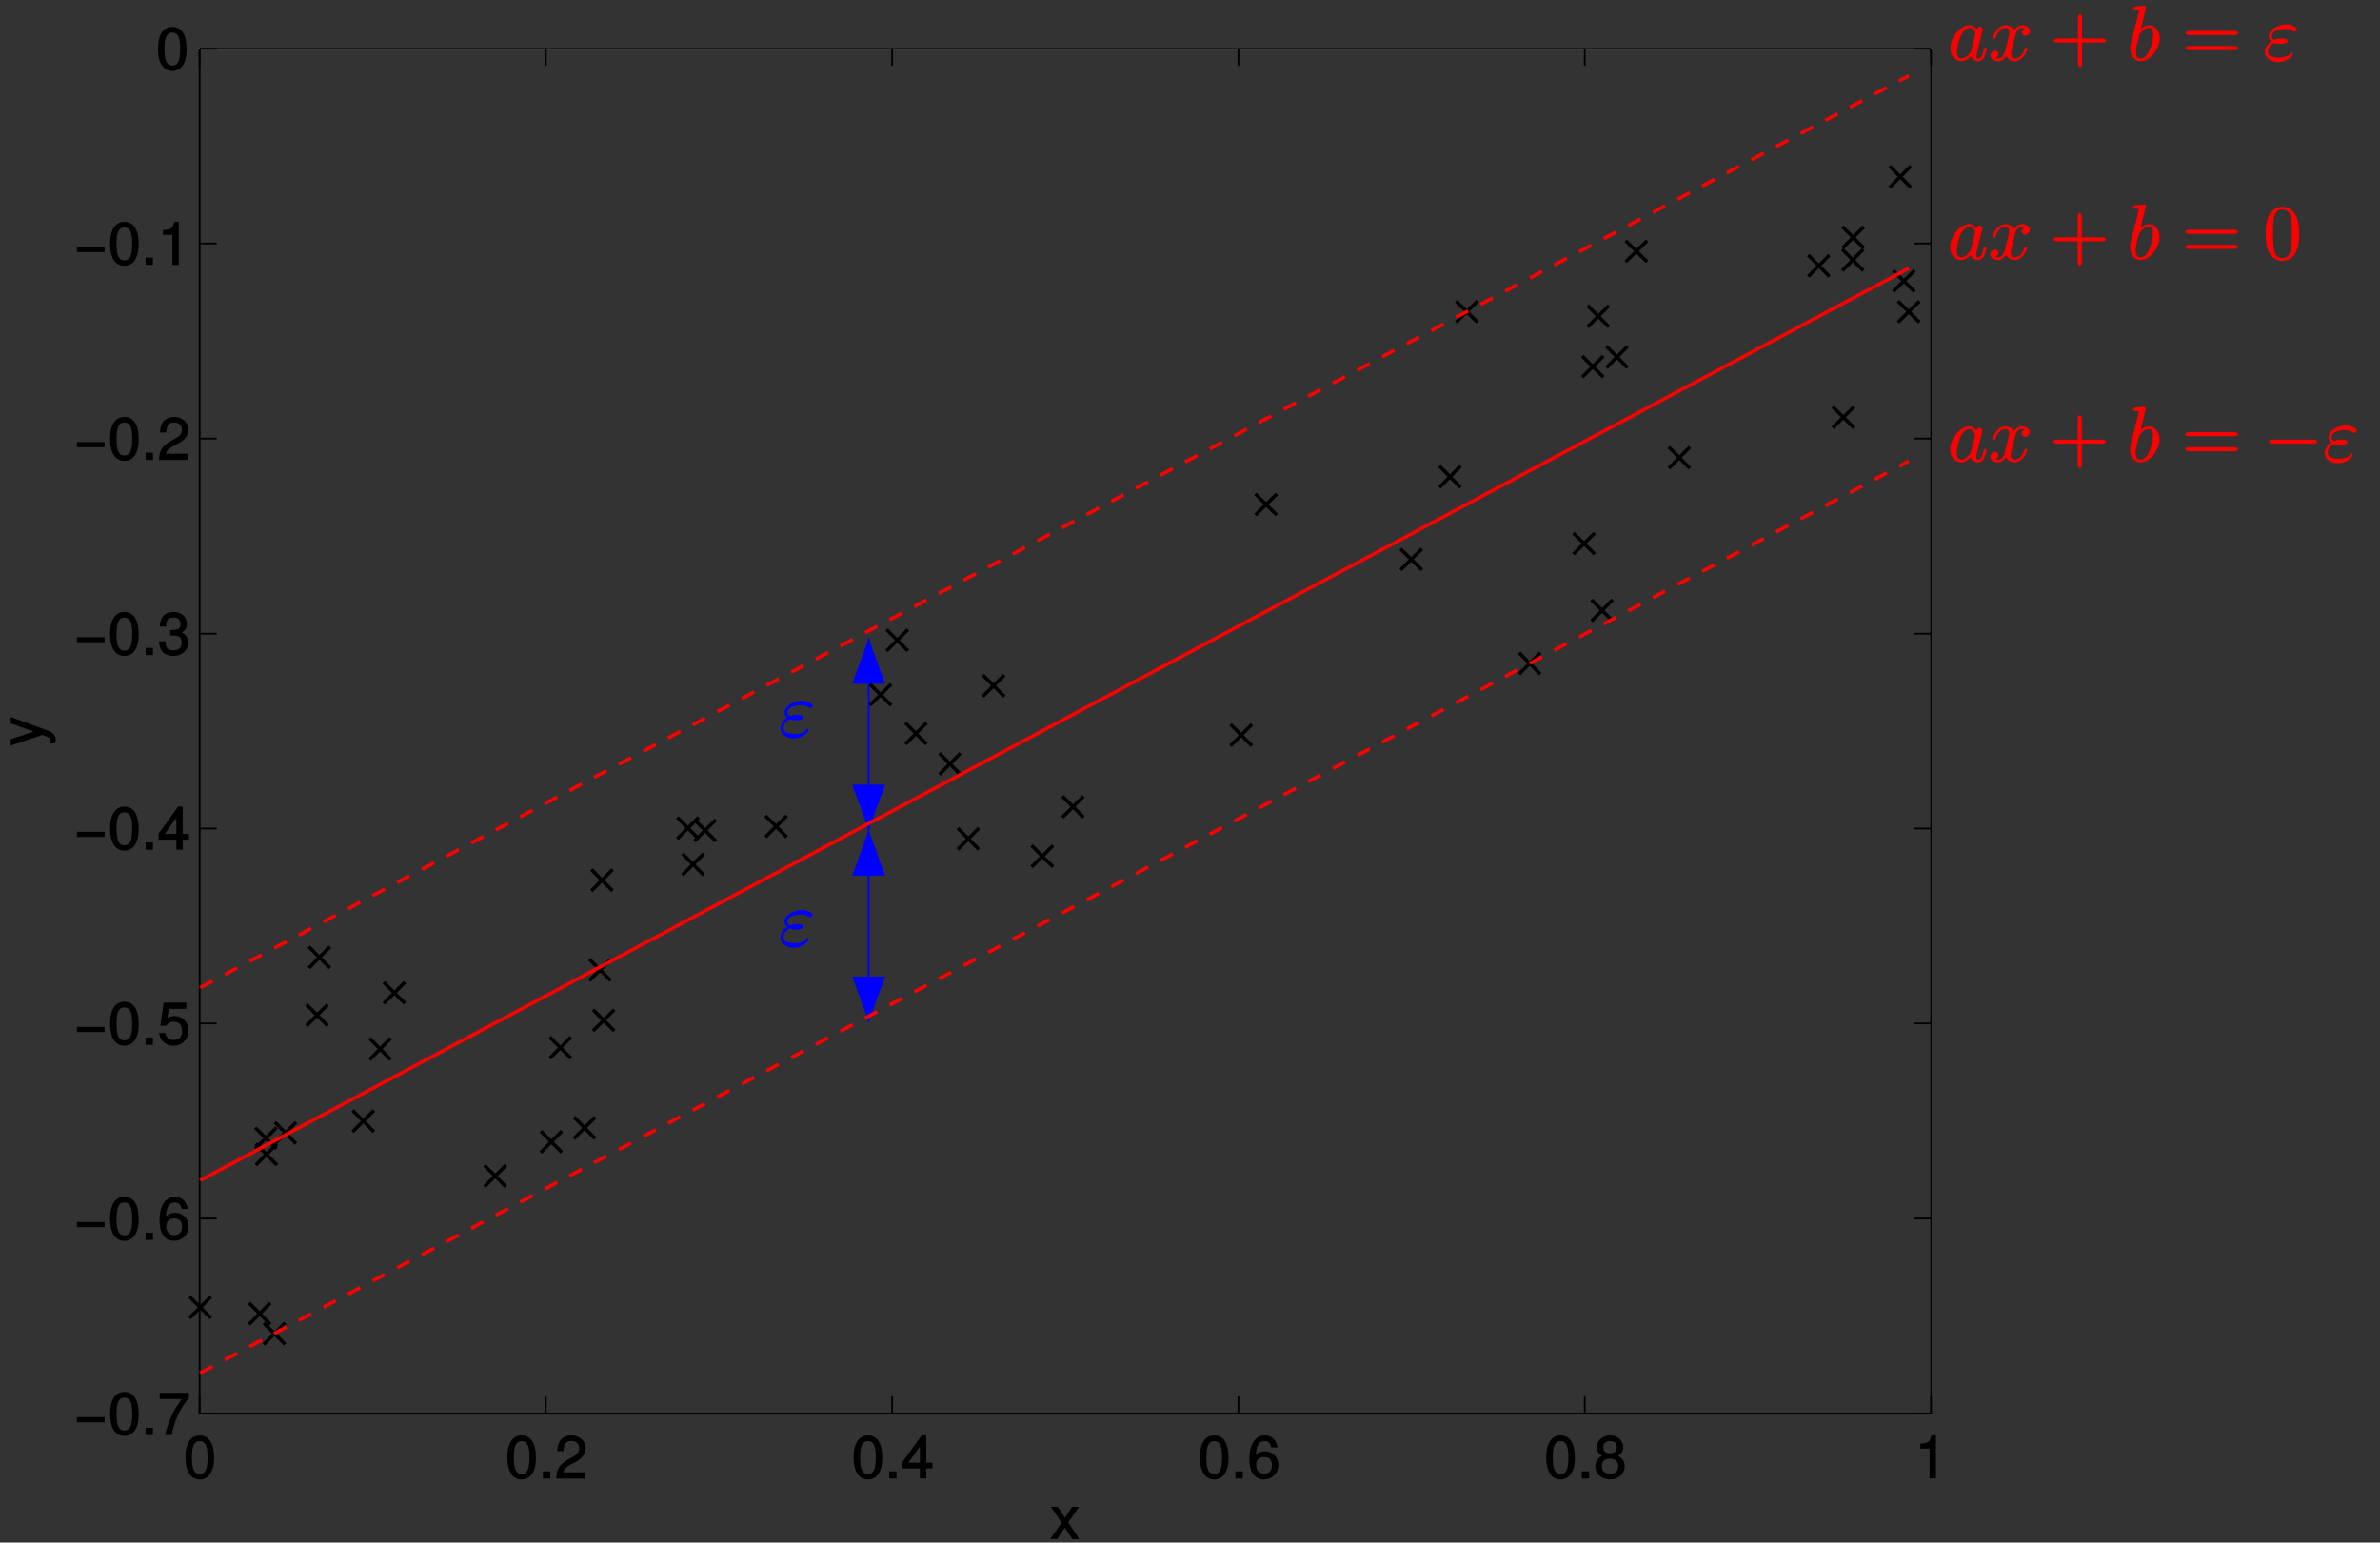 <?xml version="1.0" encoding="UTF-8"?>
<svg xmlns="http://www.w3.org/2000/svg" xmlns:xlink="http://www.w3.org/1999/xlink" width="614pt" height="398pt" viewBox="0 0 614 398" version="1.1">
<rect x="0" y="0" width="614" height="398" fill="#333333" stroke="none"/>
<defs>
<g>
<symbol overflow="visible" id="glyph0-0">
<path style="stroke:none;" d=""/>
</symbol>
<symbol overflow="visible" id="glyph0-1">
<path style="stroke:none;" d="M 2.812 -4.531 C 3.484 -4.25 4.062 -4.25 4.531 -4.25 C 5.062 -4.25 6.281 -4.375 6.281 -5 C 6.281 -5.469 5.453 -5.672 4.703 -5.672 C 4.281 -5.672 3.578 -5.641 2.844 -5.297 C 2.453 -5.5 2.156 -5.781 2.156 -6.312 C 2.156 -7.531 4 -8.141 5.797 -8.141 C 6.109 -8.141 6.734 -8.172 7.531 -7.609 C 7.75 -7.453 7.891 -7.375 8.031 -7.375 C 8.297 -7.375 8.688 -7.75 8.688 -8.031 C 8.688 -8.406 7.359 -9.312 6 -9.312 C 3.703 -9.312 1.406 -7.828 1.406 -6.312 C 1.406 -5.453 2.156 -4.875 2.078 -4.922 C 1.062 -4.344 0.375 -3.125 0.375 -2.203 C 0.375 -0.906 1.656 0.438 3.781 0.438 C 6.422 0.438 7.656 -1.438 7.656 -1.734 C 7.656 -1.859 7.438 -2.078 7.312 -2.078 C 7.219 -2.078 7.047 -1.953 7.016 -1.906 C 6.734 -1.438 6.359 -0.734 3.953 -0.734 C 2.734 -0.734 1.156 -0.906 1.156 -2.312 C 1.156 -3 1.594 -3.938 2.812 -4.531 Z M 3.484 -4.797 C 3.938 -4.953 4.359 -4.969 4.703 -4.969 C 5.203 -4.969 5.281 -4.953 5.641 -4.859 L 5.641 -5.109 C 5.328 -4.969 5.297 -4.953 4.531 -4.953 C 4.094 -4.953 3.859 -4.953 3.484 -5.062 Z M 3.484 -4.797 "/>
</symbol>
<symbol overflow="visible" id="glyph1-0">
<path style="stroke:none;" d=""/>
</symbol>
<symbol overflow="visible" id="glyph1-1">
<path style="stroke:none;" d="M 7.547 -7.672 C 7.188 -8.406 6.5 -9.078 5.594 -9.078 C 3.266 -9.078 0.656 -6.016 0.656 -3.094 C 0.656 -1.219 1.891 0.219 3.453 0.219 C 3.844 0.219 4.922 0.094 5.953 -1.094 C 6.062 -0.562 6.891 0.219 7.844 0.219 C 8.547 0.219 9.078 -0.281 9.344 -0.766 C 9.781 -1.719 10.047 -2.938 10.047 -2.969 C 10.047 -3.172 9.734 -3.312 9.688 -3.312 C 9.484 -3.312 9.328 -3.094 9.266 -2.812 C 8.922 -1.516 8.703 -0.484 7.891 -0.484 C 7.344 -0.484 7.406 -0.859 7.406 -1.266 C 7.406 -1.703 7.453 -1.859 7.672 -2.734 C 7.891 -3.578 7.922 -3.781 8.109 -4.531 C 8.453 -5.812 8.531 -6.188 8.828 -7.328 C 8.969 -7.891 8.969 -7.922 8.969 -8 C 8.969 -8.344 8.609 -8.688 8.266 -8.688 C 7.797 -8.688 7.344 -8.109 7.297 -7.672 Z M 6 -2.5 C 5.891 -2.141 5.938 -2.203 5.641 -1.859 C 4.766 -0.766 4.047 -0.484 3.484 -0.484 C 2.484 -0.484 2.328 -1.438 2.328 -2.219 C 2.328 -3.219 2.922 -5.594 3.391 -6.516 C 4 -7.688 4.828 -8.391 5.625 -8.391 C 6.906 -8.391 7.047 -6.875 7.047 -6.75 C 7.047 -6.625 7.016 -6.516 7 -6.406 Z M 6 -2.5 "/>
</symbol>
<symbol overflow="visible" id="glyph1-2">
<path style="stroke:none;" d="M 6.766 -6.156 C 6.891 -6.672 7.234 -8.391 8.625 -8.391 C 8.719 -8.391 9.109 -8.422 9.516 -8.172 L 9.625 -8.391 C 9.062 -8.281 8.531 -7.641 8.531 -7.172 C 8.531 -6.844 8.891 -6.344 9.422 -6.344 C 9.859 -6.344 10.625 -6.828 10.625 -7.625 C 10.625 -8.672 9.328 -9.078 8.641 -9.078 C 7.484 -9.078 6.688 -7.984 6.547 -7.75 C 6.172 -8.75 4.984 -9.078 4.406 -9.078 C 2.328 -9.078 1.062 -6.375 1.062 -5.875 C 1.062 -5.672 1.391 -5.547 1.438 -5.547 C 1.594 -5.547 1.766 -5.719 1.812 -5.891 C 2.484 -8 3.688 -8.391 4.359 -8.391 C 4.734 -8.391 5.297 -8.328 5.297 -7.172 C 5.297 -6.547 4.953 -5.219 4.219 -2.422 C 3.906 -1.172 3.344 -0.484 2.469 -0.484 C 2.344 -0.484 1.969 -0.438 1.547 -0.703 L 1.469 -0.484 C 1.969 -0.578 2.531 -1.125 2.531 -1.672 C 2.531 -2.219 1.969 -2.516 1.672 -2.516 C 1.078 -2.516 0.438 -1.859 0.438 -1.219 C 0.438 -0.297 1.578 0.219 2.453 0.219 C 3.766 0.219 4.562 -1.219 4.625 -1.344 L 4.406 -1.422 C 4.641 -0.672 5.5 0.219 6.688 0.219 C 8.75 0.219 10 -2.469 10 -2.969 C 10 -3.172 9.703 -3.312 9.641 -3.312 C 9.469 -3.312 9.281 -3.094 9.25 -2.953 C 8.594 -0.812 7.375 -0.484 6.734 -0.484 C 5.953 -0.484 5.75 -0.984 5.75 -1.656 C 5.75 -2.094 5.875 -2.531 6.094 -3.422 Z M 6.766 -6.156 "/>
</symbol>
<symbol overflow="visible" id="glyph1-3">
<path style="stroke:none;" d="M 4.875 -13.766 C 4.875 -13.781 4.766 -14.125 4.5 -14.125 C 4.047 -14.125 2.594 -13.953 2.078 -13.922 C 1.906 -13.891 1.547 -13.734 1.547 -13.375 C 1.547 -13.141 1.875 -13.016 2.172 -13.016 C 3.125 -13.016 3.031 -13 3.031 -12.797 C 3.031 -12.656 2.844 -11.984 2.75 -11.562 L 1.109 -5.047 C 0.875 -4.047 0.797 -3.734 0.797 -3.031 C 0.797 -1.141 1.984 0.219 3.469 0.219 C 5.812 0.219 8.391 -2.875 8.391 -5.75 C 8.391 -7.562 7.219 -9.078 5.625 -9.078 C 4.703 -9.078 3.781 -8.469 3.188 -7.844 L 3.406 -7.75 Z M 3.016 -6.203 C 3.125 -6.656 3.094 -6.609 3.266 -6.828 C 4.25 -8.125 5.062 -8.391 5.578 -8.391 C 6.297 -8.391 6.688 -7.906 6.688 -6.625 C 6.688 -5.453 6.031 -3.156 5.672 -2.391 C 5.016 -1.062 4.25 -0.484 3.469 -0.484 C 2.781 -0.484 2.25 -0.875 2.25 -2.359 C 2.25 -2.734 2.25 -3.109 2.562 -4.375 Z M 3.016 -6.203 "/>
</symbol>
<symbol overflow="visible" id="glyph2-0">
<path style="stroke:none;" d=""/>
</symbol>
<symbol overflow="visible" id="glyph2-1">
<path style="stroke:none;" d="M 8.141 -4.594 L 13.703 -4.594 C 13.984 -4.594 14.484 -4.719 14.484 -5.109 C 14.484 -5.516 13.984 -5.656 13.703 -5.656 L 8.266 -5.656 L 8.266 -11.109 C 8.266 -11.375 8.141 -11.906 7.75 -11.906 C 7.344 -11.906 7.219 -11.375 7.219 -11.109 L 7.219 -5.656 L 1.766 -5.656 C 1.5 -5.656 0.969 -5.516 0.969 -5.109 C 0.969 -4.719 1.5 -4.594 1.766 -4.594 L 7.219 -4.594 L 7.219 0.875 C 7.219 1.156 7.344 1.656 7.75 1.656 C 8.141 1.656 8.266 1.156 8.266 0.875 L 8.266 -4.594 Z M 8.141 -4.594 "/>
</symbol>
<symbol overflow="visible" id="glyph2-2">
<path style="stroke:none;" d="M 13.688 -6.531 C 13.984 -6.531 14.484 -6.656 14.484 -7.047 C 14.484 -7.453 13.984 -7.594 13.703 -7.594 L 1.766 -7.594 C 1.5 -7.594 0.969 -7.453 0.969 -7.047 C 0.969 -6.656 1.5 -6.531 1.797 -6.531 Z M 13.703 -2.656 C 13.984 -2.656 14.484 -2.781 14.484 -3.172 C 14.484 -3.578 13.984 -3.719 13.688 -3.719 L 1.797 -3.719 C 1.5 -3.719 0.969 -3.578 0.969 -3.172 C 0.969 -2.781 1.5 -2.656 1.766 -2.656 Z M 13.703 -2.656 "/>
</symbol>
<symbol overflow="visible" id="glyph2-3">
<path style="stroke:none;" d="M 9.281 -6.516 C 9.281 -8.109 9.188 -9.703 8.484 -11.188 C 7.562 -13.094 5.812 -13.562 4.984 -13.562 C 3.781 -13.562 2.188 -12.906 1.375 -11.047 C 0.734 -9.672 0.641 -8.109 0.641 -6.516 C 0.641 -5.016 0.75 -3.141 1.578 -1.625 C 2.438 0 3.984 0.438 4.953 0.438 C 6.031 0.438 7.672 -0.094 8.547 -2 C 9.188 -3.375 9.281 -4.938 9.281 -6.516 Z M 4.953 -0.266 C 4.188 -0.266 3.125 -0.625 2.766 -2.531 C 2.547 -3.734 2.547 -5.578 2.547 -6.75 C 2.547 -8.031 2.547 -9.344 2.703 -10.422 C 3.094 -12.797 4.469 -12.859 4.953 -12.859 C 5.625 -12.859 6.797 -12.625 7.172 -10.641 C 7.375 -9.531 7.375 -8 7.375 -6.75 C 7.375 -5.25 7.375 -3.891 7.156 -2.609 C 6.859 -0.719 5.859 -0.266 4.953 -0.266 Z M 4.953 -0.266 "/>
</symbol>
<symbol overflow="visible" id="glyph3-0">
<path style="stroke:none;" d=""/>
</symbol>
<symbol overflow="visible" id="glyph3-1">
<path style="stroke:none;" d="M 7.547 -7.672 C 7.188 -8.406 6.5 -9.078 5.594 -9.078 C 3.266 -9.078 0.656 -6.016 0.656 -3.094 C 0.656 -1.219 1.891 0.219 3.453 0.219 C 3.844 0.219 4.922 0.094 5.953 -1.094 C 6.062 -0.562 6.891 0.219 7.844 0.219 C 8.547 0.219 9.078 -0.281 9.344 -0.766 C 9.781 -1.719 10.047 -2.938 10.047 -2.969 C 10.047 -3.172 9.734 -3.312 9.688 -3.312 C 9.484 -3.312 9.328 -3.094 9.266 -2.812 C 8.922 -1.516 8.703 -0.484 7.891 -0.484 C 7.344 -0.484 7.406 -0.859 7.406 -1.266 C 7.406 -1.703 7.453 -1.859 7.672 -2.734 C 7.891 -3.578 7.922 -3.781 8.109 -4.531 C 8.453 -5.812 8.531 -6.188 8.828 -7.328 C 8.969 -7.891 8.969 -7.922 8.969 -8 C 8.969 -8.344 8.609 -8.688 8.266 -8.688 C 7.797 -8.688 7.344 -8.109 7.297 -7.672 Z M 6 -2.5 C 5.891 -2.141 5.938 -2.203 5.641 -1.859 C 4.766 -0.766 4.047 -0.484 3.484 -0.484 C 2.484 -0.484 2.328 -1.438 2.328 -2.219 C 2.328 -3.219 2.922 -5.594 3.391 -6.516 C 4 -7.688 4.828 -8.391 5.625 -8.391 C 6.906 -8.391 7.047 -6.875 7.047 -6.75 C 7.047 -6.625 7.016 -6.516 7 -6.406 Z M 6 -2.5 "/>
</symbol>
<symbol overflow="visible" id="glyph3-2">
<path style="stroke:none;" d="M 6.766 -6.156 C 6.891 -6.672 7.234 -8.391 8.625 -8.391 C 8.719 -8.391 9.109 -8.422 9.516 -8.172 L 9.625 -8.391 C 9.062 -8.281 8.531 -7.641 8.531 -7.172 C 8.531 -6.844 8.891 -6.344 9.422 -6.344 C 9.859 -6.344 10.625 -6.828 10.625 -7.625 C 10.625 -8.672 9.328 -9.078 8.641 -9.078 C 7.484 -9.078 6.688 -7.984 6.547 -7.75 C 6.172 -8.75 4.984 -9.078 4.406 -9.078 C 2.328 -9.078 1.062 -6.375 1.062 -5.875 C 1.062 -5.672 1.391 -5.547 1.438 -5.547 C 1.594 -5.547 1.766 -5.719 1.812 -5.891 C 2.484 -8 3.688 -8.391 4.359 -8.391 C 4.734 -8.391 5.297 -8.328 5.297 -7.172 C 5.297 -6.547 4.953 -5.219 4.219 -2.422 C 3.906 -1.172 3.344 -0.484 2.469 -0.484 C 2.344 -0.484 1.969 -0.438 1.547 -0.703 L 1.469 -0.484 C 1.969 -0.578 2.531 -1.125 2.531 -1.672 C 2.531 -2.219 1.969 -2.516 1.672 -2.516 C 1.078 -2.516 0.438 -1.859 0.438 -1.219 C 0.438 -0.297 1.578 0.219 2.453 0.219 C 3.766 0.219 4.562 -1.219 4.625 -1.344 L 4.406 -1.422 C 4.641 -0.672 5.5 0.219 6.688 0.219 C 8.75 0.219 10 -2.469 10 -2.969 C 10 -3.172 9.703 -3.312 9.641 -3.312 C 9.469 -3.312 9.281 -3.094 9.25 -2.953 C 8.594 -0.812 7.375 -0.484 6.734 -0.484 C 5.953 -0.484 5.75 -0.984 5.75 -1.656 C 5.75 -2.094 5.875 -2.531 6.094 -3.422 Z M 6.766 -6.156 "/>
</symbol>
<symbol overflow="visible" id="glyph3-3">
<path style="stroke:none;" d="M 4.875 -13.766 C 4.875 -13.781 4.766 -14.125 4.5 -14.125 C 4.047 -14.125 2.594 -13.953 2.078 -13.922 C 1.906 -13.891 1.547 -13.734 1.547 -13.375 C 1.547 -13.141 1.875 -13.016 2.172 -13.016 C 3.125 -13.016 3.031 -13 3.031 -12.797 C 3.031 -12.656 2.844 -11.984 2.75 -11.562 L 1.109 -5.047 C 0.875 -4.047 0.797 -3.734 0.797 -3.031 C 0.797 -1.141 1.984 0.219 3.469 0.219 C 5.812 0.219 8.391 -2.875 8.391 -5.75 C 8.391 -7.562 7.219 -9.078 5.625 -9.078 C 4.703 -9.078 3.781 -8.469 3.188 -7.844 L 3.406 -7.75 Z M 3.016 -6.203 C 3.125 -6.656 3.094 -6.609 3.266 -6.828 C 4.25 -8.125 5.062 -8.391 5.578 -8.391 C 6.297 -8.391 6.688 -7.906 6.688 -6.625 C 6.688 -5.453 6.031 -3.156 5.672 -2.391 C 5.016 -1.062 4.25 -0.484 3.469 -0.484 C 2.781 -0.484 2.25 -0.875 2.25 -2.359 C 2.25 -2.734 2.25 -3.109 2.562 -4.375 Z M 3.016 -6.203 "/>
</symbol>
<symbol overflow="visible" id="glyph3-4">
<path style="stroke:none;" d="M 2.812 -4.531 C 3.469 -4.25 4.047 -4.25 4.516 -4.25 C 5.047 -4.25 6.25 -4.375 6.25 -4.984 C 6.25 -5.469 5.438 -5.672 4.688 -5.672 C 4.266 -5.672 3.562 -5.625 2.828 -5.297 C 2.453 -5.484 2.156 -5.766 2.156 -6.312 C 2.156 -7.531 3.984 -8.125 5.781 -8.125 C 6.094 -8.125 6.719 -8.172 7.516 -7.609 C 7.734 -7.453 7.875 -7.375 8.016 -7.375 C 8.266 -7.375 8.672 -7.75 8.672 -8.031 C 8.672 -8.406 7.328 -9.312 5.969 -9.312 C 3.688 -9.312 1.391 -7.828 1.391 -6.312 C 1.391 -5.453 2.156 -4.875 2.078 -4.906 C 1.062 -4.328 0.375 -3.109 0.375 -2.203 C 0.375 -0.906 1.656 0.438 3.766 0.438 C 6.391 0.438 7.625 -1.438 7.625 -1.734 C 7.625 -1.859 7.406 -2.078 7.297 -2.078 C 7.188 -2.078 7.031 -1.953 7 -1.891 C 6.719 -1.438 6.328 -0.734 3.938 -0.734 C 2.734 -0.734 1.156 -0.906 1.156 -2.312 C 1.156 -3 1.594 -3.938 2.812 -4.531 Z M 3.469 -4.797 C 3.922 -4.953 4.344 -4.969 4.688 -4.969 C 5.172 -4.969 5.266 -4.953 5.625 -4.859 L 5.625 -5.109 C 5.312 -4.969 5.281 -4.953 4.516 -4.953 C 4.078 -4.953 3.844 -4.953 3.469 -5.047 Z M 3.469 -4.797 "/>
</symbol>
<symbol overflow="visible" id="glyph4-0">
<path style="stroke:none;" d=""/>
</symbol>
<symbol overflow="visible" id="glyph4-1">
<path style="stroke:none;" d="M 8.141 -4.594 L 13.703 -4.594 C 13.984 -4.594 14.484 -4.719 14.484 -5.109 C 14.484 -5.516 13.984 -5.656 13.703 -5.656 L 8.266 -5.656 L 8.266 -11.109 C 8.266 -11.375 8.141 -11.906 7.75 -11.906 C 7.344 -11.906 7.219 -11.375 7.219 -11.109 L 7.219 -5.656 L 1.766 -5.656 C 1.5 -5.656 0.969 -5.516 0.969 -5.109 C 0.969 -4.719 1.5 -4.594 1.766 -4.594 L 7.219 -4.594 L 7.219 0.875 C 7.219 1.156 7.344 1.656 7.75 1.656 C 8.141 1.656 8.266 1.156 8.266 0.875 L 8.266 -4.594 Z M 8.141 -4.594 "/>
</symbol>
<symbol overflow="visible" id="glyph4-2">
<path style="stroke:none;" d="M 13.688 -6.531 C 13.984 -6.531 14.484 -6.656 14.484 -7.047 C 14.484 -7.453 13.984 -7.594 13.703 -7.594 L 1.766 -7.594 C 1.5 -7.594 0.969 -7.453 0.969 -7.047 C 0.969 -6.656 1.5 -6.531 1.797 -6.531 Z M 13.703 -2.656 C 13.984 -2.656 14.484 -2.781 14.484 -3.172 C 14.484 -3.578 13.984 -3.719 13.688 -3.719 L 1.797 -3.719 C 1.5 -3.719 0.969 -3.578 0.969 -3.172 C 0.969 -2.781 1.5 -2.656 1.766 -2.656 Z M 13.703 -2.656 "/>
</symbol>
<symbol overflow="visible" id="glyph5-0">
<path style="stroke:none;" d=""/>
</symbol>
<symbol overflow="visible" id="glyph5-1">
<path style="stroke:none;" d="M 7.547 -7.672 C 7.188 -8.406 6.5 -9.078 5.594 -9.078 C 3.266 -9.078 0.656 -6.016 0.656 -3.094 C 0.656 -1.219 1.891 0.219 3.453 0.219 C 3.844 0.219 4.922 0.094 5.953 -1.094 C 6.062 -0.562 6.891 0.219 7.844 0.219 C 8.547 0.219 9.078 -0.281 9.344 -0.766 C 9.781 -1.719 10.047 -2.938 10.047 -2.969 C 10.047 -3.172 9.734 -3.312 9.688 -3.312 C 9.484 -3.312 9.328 -3.094 9.266 -2.812 C 8.922 -1.516 8.703 -0.484 7.891 -0.484 C 7.344 -0.484 7.406 -0.859 7.406 -1.266 C 7.406 -1.703 7.453 -1.859 7.672 -2.734 C 7.891 -3.578 7.922 -3.781 8.109 -4.531 C 8.453 -5.812 8.531 -6.188 8.828 -7.328 C 8.969 -7.891 8.969 -7.922 8.969 -8 C 8.969 -8.344 8.609 -8.688 8.266 -8.688 C 7.797 -8.688 7.344 -8.109 7.297 -7.672 Z M 6 -2.5 C 5.891 -2.141 5.938 -2.203 5.641 -1.859 C 4.766 -0.766 4.047 -0.484 3.484 -0.484 C 2.484 -0.484 2.328 -1.438 2.328 -2.219 C 2.328 -3.219 2.922 -5.594 3.391 -6.516 C 4 -7.688 4.828 -8.391 5.625 -8.391 C 6.906 -8.391 7.047 -6.875 7.047 -6.75 C 7.047 -6.625 7.016 -6.516 7 -6.406 Z M 6 -2.5 "/>
</symbol>
<symbol overflow="visible" id="glyph5-2">
<path style="stroke:none;" d="M 6.766 -6.156 C 6.891 -6.672 7.234 -8.391 8.625 -8.391 C 8.719 -8.391 9.109 -8.422 9.516 -8.172 L 9.625 -8.391 C 9.062 -8.281 8.531 -7.641 8.531 -7.172 C 8.531 -6.844 8.891 -6.344 9.422 -6.344 C 9.859 -6.344 10.625 -6.828 10.625 -7.625 C 10.625 -8.672 9.328 -9.078 8.641 -9.078 C 7.484 -9.078 6.688 -7.984 6.547 -7.75 C 6.172 -8.75 4.984 -9.078 4.406 -9.078 C 2.328 -9.078 1.062 -6.375 1.062 -5.875 C 1.062 -5.672 1.391 -5.547 1.438 -5.547 C 1.594 -5.547 1.766 -5.719 1.812 -5.891 C 2.484 -8 3.688 -8.391 4.359 -8.391 C 4.734 -8.391 5.297 -8.328 5.297 -7.172 C 5.297 -6.547 4.953 -5.219 4.219 -2.422 C 3.906 -1.172 3.344 -0.484 2.469 -0.484 C 2.344 -0.484 1.969 -0.438 1.547 -0.703 L 1.469 -0.484 C 1.969 -0.578 2.531 -1.125 2.531 -1.672 C 2.531 -2.219 1.969 -2.516 1.672 -2.516 C 1.078 -2.516 0.438 -1.859 0.438 -1.219 C 0.438 -0.297 1.578 0.219 2.453 0.219 C 3.766 0.219 4.562 -1.219 4.625 -1.344 L 4.406 -1.422 C 4.641 -0.672 5.5 0.219 6.688 0.219 C 8.75 0.219 10 -2.469 10 -2.969 C 10 -3.172 9.703 -3.312 9.641 -3.312 C 9.469 -3.312 9.281 -3.094 9.25 -2.953 C 8.594 -0.812 7.375 -0.484 6.734 -0.484 C 5.953 -0.484 5.75 -0.984 5.75 -1.656 C 5.75 -2.094 5.875 -2.531 6.094 -3.422 Z M 6.766 -6.156 "/>
</symbol>
<symbol overflow="visible" id="glyph5-3">
<path style="stroke:none;" d="M 4.875 -13.766 C 4.875 -13.781 4.766 -14.125 4.5 -14.125 C 4.047 -14.125 2.594 -13.953 2.078 -13.922 C 1.906 -13.891 1.547 -13.734 1.547 -13.375 C 1.547 -13.141 1.875 -13.016 2.172 -13.016 C 3.125 -13.016 3.031 -13 3.031 -12.797 C 3.031 -12.656 2.844 -11.984 2.75 -11.562 L 1.109 -5.047 C 0.875 -4.047 0.797 -3.734 0.797 -3.031 C 0.797 -1.141 1.984 0.219 3.469 0.219 C 5.812 0.219 8.391 -2.875 8.391 -5.75 C 8.391 -7.562 7.219 -9.078 5.625 -9.078 C 4.703 -9.078 3.781 -8.469 3.188 -7.844 L 3.406 -7.75 Z M 3.016 -6.203 C 3.125 -6.656 3.094 -6.609 3.266 -6.828 C 4.25 -8.125 5.062 -8.391 5.578 -8.391 C 6.297 -8.391 6.688 -7.906 6.688 -6.625 C 6.688 -5.453 6.031 -3.156 5.672 -2.391 C 5.016 -1.062 4.25 -0.484 3.469 -0.484 C 2.781 -0.484 2.25 -0.875 2.25 -2.359 C 2.25 -2.734 2.25 -3.109 2.562 -4.375 Z M 3.016 -6.203 "/>
</symbol>
<symbol overflow="visible" id="glyph5-4">
<path style="stroke:none;" d="M 2.812 -4.531 C 3.469 -4.25 4.047 -4.25 4.516 -4.25 C 5.047 -4.25 6.25 -4.375 6.25 -4.984 C 6.25 -5.469 5.438 -5.672 4.688 -5.672 C 4.266 -5.672 3.562 -5.625 2.828 -5.297 C 2.453 -5.484 2.156 -5.766 2.156 -6.312 C 2.156 -7.531 3.984 -8.125 5.781 -8.125 C 6.094 -8.125 6.719 -8.172 7.516 -7.609 C 7.734 -7.453 7.875 -7.375 8.016 -7.375 C 8.266 -7.375 8.672 -7.75 8.672 -8.031 C 8.672 -8.406 7.328 -9.312 5.969 -9.312 C 3.688 -9.312 1.391 -7.828 1.391 -6.312 C 1.391 -5.453 2.156 -4.875 2.078 -4.906 C 1.062 -4.328 0.375 -3.109 0.375 -2.203 C 0.375 -0.906 1.656 0.438 3.766 0.438 C 6.391 0.438 7.625 -1.438 7.625 -1.734 C 7.625 -1.859 7.406 -2.078 7.297 -2.078 C 7.188 -2.078 7.031 -1.953 7 -1.891 C 6.719 -1.438 6.328 -0.734 3.938 -0.734 C 2.734 -0.734 1.156 -0.906 1.156 -2.312 C 1.156 -3 1.594 -3.938 2.812 -4.531 Z M 3.469 -4.797 C 3.922 -4.953 4.344 -4.969 4.688 -4.969 C 5.172 -4.969 5.266 -4.953 5.625 -4.859 L 5.625 -5.109 C 5.312 -4.969 5.281 -4.953 4.516 -4.953 C 4.078 -4.953 3.844 -4.953 3.469 -5.047 Z M 3.469 -4.797 "/>
</symbol>
<symbol overflow="visible" id="glyph6-0">
<path style="stroke:none;" d=""/>
</symbol>
<symbol overflow="visible" id="glyph6-1">
<path style="stroke:none;" d="M 8.141 -4.594 L 13.703 -4.594 C 13.984 -4.594 14.484 -4.719 14.484 -5.109 C 14.484 -5.516 13.984 -5.656 13.703 -5.656 L 8.266 -5.656 L 8.266 -11.109 C 8.266 -11.375 8.141 -11.906 7.75 -11.906 C 7.344 -11.906 7.219 -11.375 7.219 -11.109 L 7.219 -5.656 L 1.766 -5.656 C 1.5 -5.656 0.969 -5.516 0.969 -5.109 C 0.969 -4.719 1.5 -4.594 1.766 -4.594 L 7.219 -4.594 L 7.219 0.875 C 7.219 1.156 7.344 1.656 7.75 1.656 C 8.141 1.656 8.266 1.156 8.266 0.875 L 8.266 -4.594 Z M 8.141 -4.594 "/>
</symbol>
<symbol overflow="visible" id="glyph6-2">
<path style="stroke:none;" d="M 13.688 -6.531 C 13.984 -6.531 14.484 -6.656 14.484 -7.047 C 14.484 -7.453 13.984 -7.594 13.703 -7.594 L 1.766 -7.594 C 1.5 -7.594 0.969 -7.453 0.969 -7.047 C 0.969 -6.656 1.5 -6.531 1.797 -6.531 Z M 13.703 -2.656 C 13.984 -2.656 14.484 -2.781 14.484 -3.172 C 14.484 -3.578 13.984 -3.719 13.688 -3.719 L 1.797 -3.719 C 1.5 -3.719 0.969 -3.578 0.969 -3.172 C 0.969 -2.781 1.5 -2.656 1.766 -2.656 Z M 13.703 -2.656 "/>
</symbol>
<symbol overflow="visible" id="glyph7-0">
<path style="stroke:none;" d=""/>
</symbol>
<symbol overflow="visible" id="glyph7-1">
<path style="stroke:none;" d="M 13.172 -4.594 C 13.453 -4.594 13.938 -4.719 13.938 -5.109 C 13.938 -5.516 13.453 -5.656 13.172 -5.656 L 2.312 -5.656 C 2.031 -5.656 1.516 -5.516 1.516 -5.109 C 1.516 -4.719 2.031 -4.594 2.312 -4.594 Z M 13.172 -4.594 "/>
</symbol>
<symbol overflow="visible" id="glyph8-0">
<path style="stroke:none;" d=""/>
</symbol>
<symbol overflow="visible" id="glyph8-1">
<path style="stroke:none;" d="M 7.891 -5.359 C 7.891 -9.109 6.562 -11.125 4.203 -11.125 C 1.859 -11.125 0.5 -9.094 0.5 -5.453 C 0.5 -1.797 1.875 0.234 4.203 0.234 C 6.5 0.234 7.891 -1.797 7.891 -5.359 Z M 6.219 -5.469 C 6.219 -2.406 5.672 -1.156 4.172 -1.156 C 2.75 -1.156 2.172 -2.469 2.172 -5.438 C 2.172 -8.391 2.75 -9.656 4.203 -9.656 C 5.656 -9.656 6.219 -8.375 6.219 -5.469 Z M 6.219 -5.469 "/>
</symbol>
<symbol overflow="visible" id="glyph8-2">
<path style="stroke:none;" d="M 3.062 -0.141 L 3.062 -1.859 L 1.172 -1.859 L 1.172 0 L 3.062 0 Z M 3.062 -0.141 "/>
</symbol>
<symbol overflow="visible" id="glyph8-3">
<path style="stroke:none;" d="M 7.953 -7.797 C 7.953 -9.641 6.391 -11.125 4.344 -11.125 C 2.125 -11.125 0.688 -9.844 0.609 -7.078 L 2.234 -7.078 C 2.359 -9.047 2.969 -9.672 4.297 -9.672 C 5.516 -9.672 6.281 -8.938 6.281 -7.766 C 6.281 -6.922 5.828 -6.266 4.859 -5.719 L 3.453 -4.922 C 1.188 -3.641 0.484 -2.531 0.359 0 L 7.875 0 L 7.875 -1.609 L 2.188 -1.609 C 2.312 -2.359 2.75 -2.812 4.078 -3.594 L 5.609 -4.422 C 7.125 -5.234 7.953 -6.469 7.953 -7.797 Z M 7.953 -7.797 "/>
</symbol>
<symbol overflow="visible" id="glyph8-4">
<path style="stroke:none;" d="M 8.094 -2.734 L 8.094 -4.078 L 6.484 -4.078 L 6.484 -11.125 L 5.281 -11.125 L 0.281 -4.188 L 0.281 -2.594 L 4.844 -2.594 L 4.844 0 L 6.484 0 L 6.484 -2.594 L 8.094 -2.594 Z M 5 -4.078 L 1.859 -4.078 L 5.094 -8.578 L 4.844 -8.688 L 4.844 -4.078 Z M 5 -4.078 "/>
</symbol>
<symbol overflow="visible" id="glyph8-5">
<path style="stroke:none;" d="M 7.984 -3.5 C 7.984 -5.516 6.469 -7.016 4.531 -7.016 C 3.453 -7.016 2.516 -6.562 1.922 -5.766 L 2.172 -5.672 C 2.188 -8.328 2.906 -9.656 4.453 -9.656 C 5.406 -9.656 5.906 -9.188 6.156 -8.016 L 7.766 -8.016 C 7.5 -9.922 6.188 -11.125 4.547 -11.125 C 2.016 -11.125 0.5 -8.859 0.5 -5.078 C 0.5 -1.703 1.828 0.234 4.297 0.234 C 6.359 0.234 7.984 -1.375 7.984 -3.5 Z M 6.312 -3.391 C 6.312 -2.031 5.547 -1.234 4.312 -1.234 C 3.062 -1.234 2.25 -2.078 2.25 -3.469 C 2.25 -4.812 3.031 -5.547 4.359 -5.547 C 5.656 -5.547 6.312 -4.844 6.312 -3.391 Z M 6.312 -3.391 "/>
</symbol>
<symbol overflow="visible" id="glyph8-6">
<path style="stroke:none;" d="M 7.984 -3.203 C 7.984 -4.406 7.234 -5.391 6.25 -5.844 C 7.188 -6.406 7.609 -7.062 7.609 -8.094 C 7.609 -9.797 6.141 -11.125 4.203 -11.125 C 2.297 -11.125 0.797 -9.797 0.797 -8.094 C 0.797 -7.078 1.203 -6.422 2.141 -5.844 C 1.172 -5.391 0.406 -4.406 0.406 -3.219 C 0.406 -1.219 2.062 0.234 4.203 0.234 C 6.344 0.234 7.984 -1.219 7.984 -3.203 Z M 5.938 -8.062 C 5.938 -7.047 5.344 -6.516 4.203 -6.516 C 3.078 -6.516 2.469 -7.047 2.469 -8.078 C 2.469 -9.109 3.078 -9.656 4.203 -9.656 C 5.359 -9.656 5.938 -9.109 5.938 -8.062 Z M 6.312 -3.188 C 6.312 -1.891 5.547 -1.234 4.172 -1.234 C 2.859 -1.234 2.078 -1.906 2.078 -3.188 C 2.078 -4.453 2.859 -5.109 4.203 -5.109 C 5.547 -5.109 6.312 -4.453 6.312 -3.188 Z M 6.312 -3.188 "/>
</symbol>
<symbol overflow="visible" id="glyph8-7">
<path style="stroke:none;" d="M 5.453 -0.141 L 5.453 -11.125 L 4.312 -11.125 C 3.797 -9.312 3.641 -9.219 1.406 -8.953 L 1.406 -7.719 L 3.812 -7.719 L 3.812 0 L 5.453 0 Z M 5.453 -0.141 "/>
</symbol>
<symbol overflow="visible" id="glyph8-8">
<path style="stroke:none;" d="M 8.031 -3.438 L 8.031 -4.625 L 0.891 -4.625 L 0.891 -3.297 L 8.031 -3.297 Z M 8.031 -3.438 "/>
</symbol>
<symbol overflow="visible" id="glyph8-9">
<path style="stroke:none;" d="M 8.094 -9.625 L 8.094 -10.891 L 0.547 -10.891 L 0.547 -9.281 L 6.266 -9.281 C 4.297 -6.797 2.719 -3.531 1.922 0 L 3.656 0 C 4.281 -3.641 5.766 -6.812 8.094 -9.578 Z M 8.094 -9.625 "/>
</symbol>
<symbol overflow="visible" id="glyph8-10">
<path style="stroke:none;" d="M 7.984 -3.734 C 7.984 -5.875 6.422 -7.422 4.344 -7.422 C 3.578 -7.422 2.859 -7.172 2.531 -6.922 L 2.875 -9.281 L 7.422 -9.281 L 7.422 -10.891 L 1.562 -10.891 L 0.703 -4.938 L 2.172 -4.938 C 2.828 -5.719 3.266 -5.953 4.094 -5.953 C 5.547 -5.953 6.312 -5.156 6.312 -3.547 C 6.312 -1.984 5.562 -1.234 4.094 -1.234 C 2.922 -1.234 2.344 -1.703 1.969 -3.062 L 0.359 -3.062 C 0.828 -0.766 2.203 0.234 4.125 0.234 C 6.312 0.234 7.984 -1.438 7.984 -3.734 Z M 7.984 -3.734 "/>
</symbol>
<symbol overflow="visible" id="glyph8-11">
<path style="stroke:none;" d="M 7.875 -3.281 C 7.875 -4.609 7.203 -5.5 5.906 -5.953 L 5.906 -5.672 C 6.922 -6.078 7.562 -6.922 7.562 -8 C 7.562 -9.859 6.188 -11.125 4.109 -11.125 C 1.922 -11.125 0.609 -9.797 0.562 -7.344 L 2.188 -7.344 C 2.234 -9.094 2.75 -9.672 4.125 -9.672 C 5.328 -9.672 5.891 -9.109 5.891 -7.953 C 5.891 -6.797 5.531 -6.453 3.234 -6.453 L 3.234 -5.047 L 4.109 -5.047 C 5.594 -5.047 6.203 -4.484 6.203 -3.281 C 6.203 -1.906 5.516 -1.234 4.109 -1.234 C 2.641 -1.234 2.062 -1.828 1.953 -3.547 L 0.344 -3.547 C 0.5 -1 1.844 0.234 4.062 0.234 C 6.297 0.234 7.875 -1.234 7.875 -3.281 Z M 7.875 -3.281 "/>
</symbol>
<symbol overflow="visible" id="glyph8-12">
<path style="stroke:none;" d="M 7.328 -0.234 L 4.625 -4.281 L 7.422 -8.297 L 5.641 -8.297 L 3.797 -5.484 L 1.922 -8.297 L 0.141 -8.297 L 2.922 -4.219 L -0.016 0 L 1.781 0 L 3.734 -2.953 L 5.672 0 L 7.484 0 Z M 7.328 -0.234 "/>
</symbol>
<symbol overflow="visible" id="glyph9-0">
<path style="stroke:none;" d=""/>
</symbol>
<symbol overflow="visible" id="glyph9-1">
<path style="stroke:none;" d="M -8.297 -7.312 L -8.297 -5.844 L -1.906 -3.562 L -1.906 -3.859 L -8.297 -1.766 L -8.297 -0.109 L -0.109 -2.859 L 1.156 -2.375 C 1.734 -2.156 1.812 -2.047 1.812 -1.5 C 1.812 -1.312 1.781 -1.094 1.688 -0.672 L 3.078 -0.672 C 3.25 -0.984 3.328 -1.344 3.328 -1.688 C 3.328 -2.578 2.688 -3.453 1.547 -3.891 L -8.297 -7.5 Z M -8.297 -7.312 "/>
</symbol>
</g>
<clipPath id="clip1">
  <path d="M 223 213 L 225 213 L 225 264 L 223 264 Z M 223 213 "/>
</clipPath>
<clipPath id="clip2">
  <path d="M 0 0 L 0 398 L 614 398 L 614 0 Z M 227.699 225.48 L 227.699 213.301 L 220.5 213.301 L 220.5 225.48 L 224.102 215.578 Z M 220.5 252.422 L 220.5 264.602 L 227.699 264.602 L 227.699 252.422 L 224.102 262.32 Z M 220.5 252.422 "/>
</clipPath>
<clipPath id="clip3">
  <path d="M 223 164 L 225 164 L 225 215 L 223 215 Z M 223 164 "/>
</clipPath>
<clipPath id="clip4">
  <path d="M 0 0 L 0 398 L 614 398 L 614 0 Z M 227.699 175.98 L 227.699 163.801 L 220.5 163.801 L 220.5 175.98 L 224.102 166.078 Z M 220.5 202.922 L 220.5 215.102 L 227.699 215.102 L 227.699 202.922 L 224.102 212.82 Z M 220.5 202.922 "/>
</clipPath>
</defs>
<g id="surface1">
<g clip-path="url(#clip1)" clip-rule="nonzero">
<g clip-path="url(#clip2)" clip-rule="evenodd">
<path style="fill:none;stroke-width:4.5;stroke-linecap:butt;stroke-linejoin:miter;stroke:rgb(0%,0%,100%);stroke-opacity:1;stroke-miterlimit:10;" d="M 2241.016 1343.008 L 2241.016 1838.008 " transform="matrix(0.1,0,0,-0.1,0,398)"/>
</g>
</g>
<path style=" stroke:none;fill-rule:evenodd;fill:rgb(0%,0%,100%);fill-opacity:1;" d="M 220.5 252.422 L 224.102 262.32 L 227.699 252.422 L 220.5 252.422 "/>
<path style="fill:none;stroke-width:9;stroke-linecap:butt;stroke-linejoin:miter;stroke:rgb(0%,0%,100%);stroke-opacity:1;stroke-miterlimit:10;" d="M 2205 1455.781 L 2241.016 1356.797 L 2276.992 1455.781 Z M 2205 1455.781 " transform="matrix(0.1,0,0,-0.1,0,398)"/>
<path style=" stroke:none;fill-rule:evenodd;fill:rgb(0%,0%,100%);fill-opacity:1;" d="M 227.699 225.48 L 224.102 215.578 L 220.5 225.48 L 227.699 225.48 "/>
<path style="fill:none;stroke-width:9;stroke-linecap:butt;stroke-linejoin:miter;stroke:rgb(0%,0%,100%);stroke-opacity:1;stroke-miterlimit:10;" d="M 2276.992 1725.195 L 2241.016 1824.219 L 2205 1725.195 Z M 2276.992 1725.195 " transform="matrix(0.1,0,0,-0.1,0,398)"/>
<g clip-path="url(#clip3)" clip-rule="nonzero">
<g clip-path="url(#clip4)" clip-rule="evenodd">
<path style="fill:none;stroke-width:4.5;stroke-linecap:butt;stroke-linejoin:miter;stroke:rgb(0%,0%,100%);stroke-opacity:1;stroke-miterlimit:10;" d="M 2241.016 1838.008 L 2241.016 2333.008 " transform="matrix(0.1,0,0,-0.1,0,398)"/>
</g>
</g>
<path style=" stroke:none;fill-rule:evenodd;fill:rgb(0%,0%,100%);fill-opacity:1;" d="M 220.5 202.922 L 224.102 212.82 L 227.699 202.922 L 220.5 202.922 "/>
<path style="fill:none;stroke-width:9;stroke-linecap:butt;stroke-linejoin:miter;stroke:rgb(0%,0%,100%);stroke-opacity:1;stroke-miterlimit:10;" d="M 2205 1950.781 L 2241.016 1851.797 L 2276.992 1950.781 Z M 2205 1950.781 " transform="matrix(0.1,0,0,-0.1,0,398)"/>
<path style=" stroke:none;fill-rule:evenodd;fill:rgb(0%,0%,100%);fill-opacity:1;" d="M 227.699 175.98 L 224.102 166.078 L 220.5 175.98 L 227.699 175.98 "/>
<path style="fill:none;stroke-width:9;stroke-linecap:butt;stroke-linejoin:miter;stroke:rgb(0%,0%,100%);stroke-opacity:1;stroke-miterlimit:10;" d="M 2276.992 2220.195 L 2241.016 2319.219 L 2205 2220.195 Z M 2276.992 2220.195 " transform="matrix(0.1,0,0,-0.1,0,398)"/>
<g style="fill:rgb(0%,0%,100%);fill-opacity:1;">
  <use xlink:href="#glyph0-1" x="200.97" y="244.091"/>
</g>
<g style="fill:rgb(0%,0%,100%);fill-opacity:1;">
  <use xlink:href="#glyph0-1" x="200.97" y="190.091"/>
</g>
<g style="fill:rgb(100%,0%,0%);fill-opacity:1;">
  <use xlink:href="#glyph1-1" x="502.464" y="66.883"/>
</g>
<g style="fill:rgb(100%,0%,0%);fill-opacity:1;">
  <use xlink:href="#glyph1-2" x="513.004" y="66.883"/>
</g>
<g style="fill:rgb(100%,0%,0%);fill-opacity:1;">
  <use xlink:href="#glyph2-1" x="528.803" y="66.883"/>
</g>
<g style="fill:rgb(100%,0%,0%);fill-opacity:1;">
  <use xlink:href="#glyph1-3" x="548.734" y="66.883"/>
</g>
<g style="fill:rgb(100%,0%,0%);fill-opacity:1;">
  <use xlink:href="#glyph2-2" x="562.83" y="66.883"/>
</g>
<g style="fill:rgb(100%,0%,0%);fill-opacity:1;">
  <use xlink:href="#glyph2-3" x="583.863" y="66.883"/>
</g>
<g style="fill:rgb(100%,0%,0%);fill-opacity:1;">
  <use xlink:href="#glyph3-1" x="502.532" y="15.583"/>
</g>
<g style="fill:rgb(100%,0%,0%);fill-opacity:1;">
  <use xlink:href="#glyph3-2" x="513.07" y="15.583"/>
</g>
<g style="fill:rgb(100%,0%,0%);fill-opacity:1;">
  <use xlink:href="#glyph4-1" x="528.866" y="15.583"/>
</g>
<g style="fill:rgb(100%,0%,0%);fill-opacity:1;">
  <use xlink:href="#glyph3-3" x="548.792" y="15.583"/>
</g>
<g style="fill:rgb(100%,0%,0%);fill-opacity:1;">
  <use xlink:href="#glyph4-2" x="562.886" y="15.583"/>
</g>
<g style="fill:rgb(100%,0%,0%);fill-opacity:1;">
  <use xlink:href="#glyph3-4" x="583.91" y="15.583"/>
</g>
<g style="fill:rgb(100%,0%,0%);fill-opacity:1;">
  <use xlink:href="#glyph5-1" x="502.459" y="119.083"/>
</g>
<g style="fill:rgb(100%,0%,0%);fill-opacity:1;">
  <use xlink:href="#glyph5-2" x="512.999" y="119.083"/>
</g>
<g style="fill:rgb(100%,0%,0%);fill-opacity:1;">
  <use xlink:href="#glyph6-1" x="528.798" y="119.083"/>
</g>
<g style="fill:rgb(100%,0%,0%);fill-opacity:1;">
  <use xlink:href="#glyph5-3" x="548.727" y="119.083"/>
</g>
<g style="fill:rgb(100%,0%,0%);fill-opacity:1;">
  <use xlink:href="#glyph6-2" x="562.824" y="119.083"/>
</g>
<g style="fill:rgb(100%,0%,0%);fill-opacity:1;">
  <use xlink:href="#glyph7-1" x="583.852" y="119.083"/>
</g>
<g style="fill:rgb(100%,0%,0%);fill-opacity:1;">
  <use xlink:href="#glyph5-4" x="599.352" y="119.083"/>
</g>
<path style="fill:none;stroke-width:4.5;stroke-linecap:butt;stroke-linejoin:round;stroke:rgb(100%,100%,100%);stroke-opacity:1;stroke-miterlimit:10;" d="M 514.805 332.617 L 4981.797 332.617 L 4981.797 3853.984 L 514.805 3853.984 Z M 514.805 332.617 " transform="matrix(0.1,0,0,-0.1,0,398)"/>
<path style="fill:none;stroke-width:4.5;stroke-linecap:butt;stroke-linejoin:round;stroke:rgb(0%,0%,0%);stroke-opacity:1;stroke-miterlimit:10;" d="M 514.805 332.617 L 4981.797 332.617 " transform="matrix(0.1,0,0,-0.1,0,398)"/>
<path style="fill:none;stroke-width:4.5;stroke-linecap:butt;stroke-linejoin:round;stroke:rgb(0%,0%,0%);stroke-opacity:1;stroke-miterlimit:10;" d="M 514.805 3853.984 L 4981.797 3853.984 " transform="matrix(0.1,0,0,-0.1,0,398)"/>
<path style="fill:none;stroke-width:4.5;stroke-linecap:butt;stroke-linejoin:round;stroke:rgb(0%,0%,0%);stroke-opacity:1;stroke-miterlimit:10;" d="M 514.805 332.617 L 514.805 3853.984 " transform="matrix(0.1,0,0,-0.1,0,398)"/>
<path style="fill:none;stroke-width:4.5;stroke-linecap:butt;stroke-linejoin:round;stroke:rgb(0%,0%,0%);stroke-opacity:1;stroke-miterlimit:10;" d="M 4981.797 332.617 L 4981.797 3853.984 " transform="matrix(0.1,0,0,-0.1,0,398)"/>
<path style="fill:none;stroke-width:4.5;stroke-linecap:butt;stroke-linejoin:round;stroke:rgb(0%,0%,0%);stroke-opacity:1;stroke-miterlimit:10;" d="M 514.805 332.617 L 4981.797 332.617 " transform="matrix(0.1,0,0,-0.1,0,398)"/>
<path style="fill:none;stroke-width:4.5;stroke-linecap:butt;stroke-linejoin:round;stroke:rgb(0%,0%,0%);stroke-opacity:1;stroke-miterlimit:10;" d="M 514.805 332.617 L 514.805 3853.984 " transform="matrix(0.1,0,0,-0.1,0,398)"/>
<path style="fill:none;stroke-width:4.5;stroke-linecap:butt;stroke-linejoin:round;stroke:rgb(0%,0%,0%);stroke-opacity:1;stroke-miterlimit:10;" d="M 514.805 332.617 L 514.805 377.617 " transform="matrix(0.1,0,0,-0.1,0,398)"/>
<path style="fill:none;stroke-width:4.5;stroke-linecap:butt;stroke-linejoin:round;stroke:rgb(0%,0%,0%);stroke-opacity:1;stroke-miterlimit:10;" d="M 514.805 3853.984 L 514.805 3810.195 " transform="matrix(0.1,0,0,-0.1,0,398)"/>
<path style="fill:none;stroke-width:4.5;stroke-linecap:butt;stroke-linejoin:round;stroke:rgb(0%,0%,0%);stroke-opacity:1;stroke-miterlimit:10;" d="M 1408.203 332.617 L 1408.203 377.617 " transform="matrix(0.1,0,0,-0.1,0,398)"/>
<path style="fill:none;stroke-width:4.5;stroke-linecap:butt;stroke-linejoin:round;stroke:rgb(0%,0%,0%);stroke-opacity:1;stroke-miterlimit:10;" d="M 1408.203 3853.984 L 1408.203 3810.195 " transform="matrix(0.1,0,0,-0.1,0,398)"/>
<path style="fill:none;stroke-width:4.5;stroke-linecap:butt;stroke-linejoin:round;stroke:rgb(0%,0%,0%);stroke-opacity:1;stroke-miterlimit:10;" d="M 2301.602 332.617 L 2301.602 377.617 " transform="matrix(0.1,0,0,-0.1,0,398)"/>
<path style="fill:none;stroke-width:4.5;stroke-linecap:butt;stroke-linejoin:round;stroke:rgb(0%,0%,0%);stroke-opacity:1;stroke-miterlimit:10;" d="M 2301.602 3853.984 L 2301.602 3810.195 " transform="matrix(0.1,0,0,-0.1,0,398)"/>
<path style="fill:none;stroke-width:4.5;stroke-linecap:butt;stroke-linejoin:round;stroke:rgb(0%,0%,0%);stroke-opacity:1;stroke-miterlimit:10;" d="M 3195 332.617 L 3195 377.617 " transform="matrix(0.1,0,0,-0.1,0,398)"/>
<path style="fill:none;stroke-width:4.5;stroke-linecap:butt;stroke-linejoin:round;stroke:rgb(0%,0%,0%);stroke-opacity:1;stroke-miterlimit:10;" d="M 3195 3853.984 L 3195 3810.195 " transform="matrix(0.1,0,0,-0.1,0,398)"/>
<path style="fill:none;stroke-width:4.5;stroke-linecap:butt;stroke-linejoin:round;stroke:rgb(0%,0%,0%);stroke-opacity:1;stroke-miterlimit:10;" d="M 4088.398 332.617 L 4088.398 377.617 " transform="matrix(0.1,0,0,-0.1,0,398)"/>
<path style="fill:none;stroke-width:4.5;stroke-linecap:butt;stroke-linejoin:round;stroke:rgb(0%,0%,0%);stroke-opacity:1;stroke-miterlimit:10;" d="M 4088.398 3853.984 L 4088.398 3810.195 " transform="matrix(0.1,0,0,-0.1,0,398)"/>
<path style="fill:none;stroke-width:4.5;stroke-linecap:butt;stroke-linejoin:round;stroke:rgb(0%,0%,0%);stroke-opacity:1;stroke-miterlimit:10;" d="M 4981.797 332.617 L 4981.797 377.617 " transform="matrix(0.1,0,0,-0.1,0,398)"/>
<path style="fill:none;stroke-width:4.5;stroke-linecap:butt;stroke-linejoin:round;stroke:rgb(0%,0%,0%);stroke-opacity:1;stroke-miterlimit:10;" d="M 4981.797 3853.984 L 4981.797 3810.195 " transform="matrix(0.1,0,0,-0.1,0,398)"/>
<path style="fill:none;stroke-width:4.5;stroke-linecap:butt;stroke-linejoin:round;stroke:rgb(0%,0%,0%);stroke-opacity:1;stroke-miterlimit:10;" d="M 514.805 332.617 L 559.18 332.617 " transform="matrix(0.1,0,0,-0.1,0,398)"/>
<path style="fill:none;stroke-width:4.5;stroke-linecap:butt;stroke-linejoin:round;stroke:rgb(0%,0%,0%);stroke-opacity:1;stroke-miterlimit:10;" d="M 4981.797 332.617 L 4936.797 332.617 " transform="matrix(0.1,0,0,-0.1,0,398)"/>
<path style="fill:none;stroke-width:4.5;stroke-linecap:butt;stroke-linejoin:round;stroke:rgb(0%,0%,0%);stroke-opacity:1;stroke-miterlimit:10;" d="M 514.805 836.016 L 559.18 836.016 " transform="matrix(0.1,0,0,-0.1,0,398)"/>
<path style="fill:none;stroke-width:4.5;stroke-linecap:butt;stroke-linejoin:round;stroke:rgb(0%,0%,0%);stroke-opacity:1;stroke-miterlimit:10;" d="M 4981.797 836.016 L 4936.797 836.016 " transform="matrix(0.1,0,0,-0.1,0,398)"/>
<path style="fill:none;stroke-width:4.5;stroke-linecap:butt;stroke-linejoin:round;stroke:rgb(0%,0%,0%);stroke-opacity:1;stroke-miterlimit:10;" d="M 514.805 1339.414 L 559.18 1339.414 " transform="matrix(0.1,0,0,-0.1,0,398)"/>
<path style="fill:none;stroke-width:4.5;stroke-linecap:butt;stroke-linejoin:round;stroke:rgb(0%,0%,0%);stroke-opacity:1;stroke-miterlimit:10;" d="M 4981.797 1339.414 L 4936.797 1339.414 " transform="matrix(0.1,0,0,-0.1,0,398)"/>
<path style="fill:none;stroke-width:4.5;stroke-linecap:butt;stroke-linejoin:round;stroke:rgb(0%,0%,0%);stroke-opacity:1;stroke-miterlimit:10;" d="M 514.805 1842.188 L 559.18 1842.188 " transform="matrix(0.1,0,0,-0.1,0,398)"/>
<path style="fill:none;stroke-width:4.5;stroke-linecap:butt;stroke-linejoin:round;stroke:rgb(0%,0%,0%);stroke-opacity:1;stroke-miterlimit:10;" d="M 4981.797 1842.188 L 4936.797 1842.188 " transform="matrix(0.1,0,0,-0.1,0,398)"/>
<path style="fill:none;stroke-width:4.5;stroke-linecap:butt;stroke-linejoin:round;stroke:rgb(0%,0%,0%);stroke-opacity:1;stroke-miterlimit:10;" d="M 514.805 2345 L 559.18 2345 " transform="matrix(0.1,0,0,-0.1,0,398)"/>
<path style="fill:none;stroke-width:4.5;stroke-linecap:butt;stroke-linejoin:round;stroke:rgb(0%,0%,0%);stroke-opacity:1;stroke-miterlimit:10;" d="M 4981.797 2345 L 4936.797 2345 " transform="matrix(0.1,0,0,-0.1,0,398)"/>
<path style="fill:none;stroke-width:4.5;stroke-linecap:butt;stroke-linejoin:round;stroke:rgb(0%,0%,0%);stroke-opacity:1;stroke-miterlimit:10;" d="M 514.805 2848.398 L 559.18 2848.398 " transform="matrix(0.1,0,0,-0.1,0,398)"/>
<path style="fill:none;stroke-width:4.5;stroke-linecap:butt;stroke-linejoin:round;stroke:rgb(0%,0%,0%);stroke-opacity:1;stroke-miterlimit:10;" d="M 4981.797 2848.398 L 4936.797 2848.398 " transform="matrix(0.1,0,0,-0.1,0,398)"/>
<path style="fill:none;stroke-width:4.5;stroke-linecap:butt;stroke-linejoin:round;stroke:rgb(0%,0%,0%);stroke-opacity:1;stroke-miterlimit:10;" d="M 514.805 3351.797 L 559.18 3351.797 " transform="matrix(0.1,0,0,-0.1,0,398)"/>
<path style="fill:none;stroke-width:4.5;stroke-linecap:butt;stroke-linejoin:round;stroke:rgb(0%,0%,0%);stroke-opacity:1;stroke-miterlimit:10;" d="M 4981.797 3351.797 L 4936.797 3351.797 " transform="matrix(0.1,0,0,-0.1,0,398)"/>
<path style="fill:none;stroke-width:4.5;stroke-linecap:butt;stroke-linejoin:round;stroke:rgb(0%,0%,0%);stroke-opacity:1;stroke-miterlimit:10;" d="M 514.805 3853.984 L 559.18 3853.984 " transform="matrix(0.1,0,0,-0.1,0,398)"/>
<path style="fill:none;stroke-width:4.5;stroke-linecap:butt;stroke-linejoin:round;stroke:rgb(0%,0%,0%);stroke-opacity:1;stroke-miterlimit:10;" d="M 4981.797 3853.984 L 4936.797 3853.984 " transform="matrix(0.1,0,0,-0.1,0,398)"/>
<path style="fill:none;stroke-width:4.5;stroke-linecap:butt;stroke-linejoin:round;stroke:rgb(0%,0%,0%);stroke-opacity:1;stroke-miterlimit:10;" d="M 514.805 332.617 L 4981.797 332.617 " transform="matrix(0.1,0,0,-0.1,0,398)"/>
<path style="fill:none;stroke-width:4.5;stroke-linecap:butt;stroke-linejoin:round;stroke:rgb(0%,0%,0%);stroke-opacity:1;stroke-miterlimit:10;" d="M 514.805 3853.984 L 4981.797 3853.984 " transform="matrix(0.1,0,0,-0.1,0,398)"/>
<path style="fill:none;stroke-width:4.5;stroke-linecap:butt;stroke-linejoin:round;stroke:rgb(0%,0%,0%);stroke-opacity:1;stroke-miterlimit:10;" d="M 514.805 332.617 L 514.805 3853.984 " transform="matrix(0.1,0,0,-0.1,0,398)"/>
<path style="fill:none;stroke-width:4.5;stroke-linecap:butt;stroke-linejoin:round;stroke:rgb(0%,0%,0%);stroke-opacity:1;stroke-miterlimit:10;" d="M 4981.797 332.617 L 4981.797 3853.984 " transform="matrix(0.1,0,0,-0.1,0,398)"/>
<path style="fill:none;stroke-width:9;stroke-linecap:butt;stroke-linejoin:round;stroke:rgb(0%,0%,0%);stroke-opacity:1;stroke-miterlimit:10;" d="M 4081.797 3061.406 L 4136.406 3006.797 " transform="matrix(0.1,0,0,-0.1,0,398)"/>
<path style="fill:none;stroke-width:9;stroke-linecap:butt;stroke-linejoin:round;stroke:rgb(0%,0%,0%);stroke-opacity:1;stroke-miterlimit:10;" d="M 4136.406 3061.406 L 4081.797 3006.797 " transform="matrix(0.1,0,0,-0.1,0,398)"/>
<path style="fill:none;stroke-width:9;stroke-linecap:butt;stroke-linejoin:round;stroke:rgb(0%,0%,0%);stroke-opacity:1;stroke-miterlimit:10;" d="M 3613.203 2563.984 L 3668.398 2509.414 " transform="matrix(0.1,0,0,-0.1,0,398)"/>
<path style="fill:none;stroke-width:9;stroke-linecap:butt;stroke-linejoin:round;stroke:rgb(0%,0%,0%);stroke-opacity:1;stroke-miterlimit:10;" d="M 3668.398 2563.984 L 3613.203 2509.414 " transform="matrix(0.1,0,0,-0.1,0,398)"/>
<path style="fill:none;stroke-width:9;stroke-linecap:butt;stroke-linejoin:round;stroke:rgb(0%,0%,0%);stroke-opacity:1;stroke-miterlimit:10;" d="M 488.984 634.414 L 544.18 579.18 " transform="matrix(0.1,0,0,-0.1,0,398)"/>
<path style="fill:none;stroke-width:9;stroke-linecap:butt;stroke-linejoin:round;stroke:rgb(0%,0%,0%);stroke-opacity:1;stroke-miterlimit:10;" d="M 544.18 634.414 L 488.984 579.18 " transform="matrix(0.1,0,0,-0.1,0,398)"/>
<path style="fill:none;stroke-width:9;stroke-linecap:butt;stroke-linejoin:round;stroke:rgb(0%,0%,0%);stroke-opacity:1;stroke-miterlimit:10;" d="M 1760.391 1777.383 L 1815.586 1722.188 " transform="matrix(0.1,0,0,-0.1,0,398)"/>
<path style="fill:none;stroke-width:9;stroke-linecap:butt;stroke-linejoin:round;stroke:rgb(0%,0%,0%);stroke-opacity:1;stroke-miterlimit:10;" d="M 1815.586 1777.383 L 1760.391 1722.188 " transform="matrix(0.1,0,0,-0.1,0,398)"/>
<path style="fill:none;stroke-width:9;stroke-linecap:butt;stroke-linejoin:round;stroke:rgb(0%,0%,0%);stroke-opacity:1;stroke-miterlimit:10;" d="M 1249.805 973.398 L 1305 918.203 " transform="matrix(0.1,0,0,-0.1,0,398)"/>
<path style="fill:none;stroke-width:9;stroke-linecap:butt;stroke-linejoin:round;stroke:rgb(0%,0%,0%);stroke-opacity:1;stroke-miterlimit:10;" d="M 1305 973.398 L 1249.805 918.203 " transform="matrix(0.1,0,0,-0.1,0,398)"/>
<path style="fill:none;stroke-width:9;stroke-linecap:butt;stroke-linejoin:round;stroke:rgb(0%,0%,0%);stroke-opacity:1;stroke-miterlimit:10;" d="M 1395 1061.602 L 1449.609 1006.406 " transform="matrix(0.1,0,0,-0.1,0,398)"/>
<path style="fill:none;stroke-width:9;stroke-linecap:butt;stroke-linejoin:round;stroke:rgb(0%,0%,0%);stroke-opacity:1;stroke-miterlimit:10;" d="M 1449.609 1061.602 L 1395 1006.406 " transform="matrix(0.1,0,0,-0.1,0,398)"/>
<path style="fill:none;stroke-width:9;stroke-linecap:butt;stroke-linejoin:round;stroke:rgb(0%,0%,0%);stroke-opacity:1;stroke-miterlimit:10;" d="M 909.609 1115 L 964.805 1059.805 " transform="matrix(0.1,0,0,-0.1,0,398)"/>
<path style="fill:none;stroke-width:9;stroke-linecap:butt;stroke-linejoin:round;stroke:rgb(0%,0%,0%);stroke-opacity:1;stroke-miterlimit:10;" d="M 964.805 1115 L 909.609 1059.805 " transform="matrix(0.1,0,0,-0.1,0,398)"/>
<path style="fill:none;stroke-width:9;stroke-linecap:butt;stroke-linejoin:round;stroke:rgb(0%,0%,0%);stroke-opacity:1;stroke-miterlimit:10;" d="M 660 1029.219 L 714.609 973.984 " transform="matrix(0.1,0,0,-0.1,0,398)"/>
<path style="fill:none;stroke-width:9;stroke-linecap:butt;stroke-linejoin:round;stroke:rgb(0%,0%,0%);stroke-opacity:1;stroke-miterlimit:10;" d="M 714.609 1029.219 L 660 973.984 " transform="matrix(0.1,0,0,-0.1,0,398)"/>
<path style="fill:none;stroke-width:9;stroke-linecap:butt;stroke-linejoin:round;stroke:rgb(0%,0%,0%);stroke-opacity:1;stroke-miterlimit:10;" d="M 2243.984 2214.805 L 2299.219 2160.195 " transform="matrix(0.1,0,0,-0.1,0,398)"/>
<path style="fill:none;stroke-width:9;stroke-linecap:butt;stroke-linejoin:round;stroke:rgb(0%,0%,0%);stroke-opacity:1;stroke-miterlimit:10;" d="M 2299.219 2214.805 L 2243.984 2160.195 " transform="matrix(0.1,0,0,-0.1,0,398)"/>
<path style="fill:none;stroke-width:9;stroke-linecap:butt;stroke-linejoin:round;stroke:rgb(0%,0%,0%);stroke-opacity:1;stroke-miterlimit:10;" d="M 1530 1374.805 L 1584.609 1320.195 " transform="matrix(0.1,0,0,-0.1,0,398)"/>
<path style="fill:none;stroke-width:9;stroke-linecap:butt;stroke-linejoin:round;stroke:rgb(0%,0%,0%);stroke-opacity:1;stroke-miterlimit:10;" d="M 1584.609 1374.805 L 1530 1320.195 " transform="matrix(0.1,0,0,-0.1,0,398)"/>
<path style="fill:none;stroke-width:9;stroke-linecap:butt;stroke-linejoin:round;stroke:rgb(0%,0%,0%);stroke-opacity:1;stroke-miterlimit:10;" d="M 990 1445.586 L 1044.609 1391.016 " transform="matrix(0.1,0,0,-0.1,0,398)"/>
<path style="fill:none;stroke-width:9;stroke-linecap:butt;stroke-linejoin:round;stroke:rgb(0%,0%,0%);stroke-opacity:1;stroke-miterlimit:10;" d="M 1044.609 1445.586 L 990 1391.016 " transform="matrix(0.1,0,0,-0.1,0,398)"/>
<path style="fill:none;stroke-width:9;stroke-linecap:butt;stroke-linejoin:round;stroke:rgb(0%,0%,0%);stroke-opacity:1;stroke-miterlimit:10;" d="M 2423.398 2036.602 L 2478.008 1981.406 " transform="matrix(0.1,0,0,-0.1,0,398)"/>
<path style="fill:none;stroke-width:9;stroke-linecap:butt;stroke-linejoin:round;stroke:rgb(0%,0%,0%);stroke-opacity:1;stroke-miterlimit:10;" d="M 2478.008 2036.602 L 2423.398 1981.406 " transform="matrix(0.1,0,0,-0.1,0,398)"/>
<path style="fill:none;stroke-width:9;stroke-linecap:butt;stroke-linejoin:round;stroke:rgb(0%,0%,0%);stroke-opacity:1;stroke-miterlimit:10;" d="M 1747.188 1871.016 L 1802.383 1815.781 " transform="matrix(0.1,0,0,-0.1,0,398)"/>
<path style="fill:none;stroke-width:9;stroke-linecap:butt;stroke-linejoin:round;stroke:rgb(0%,0%,0%);stroke-opacity:1;stroke-miterlimit:10;" d="M 1802.383 1871.016 L 1747.188 1815.781 " transform="matrix(0.1,0,0,-0.1,0,398)"/>
<path style="fill:none;stroke-width:9;stroke-linecap:butt;stroke-linejoin:round;stroke:rgb(0%,0%,0%);stroke-opacity:1;stroke-miterlimit:10;" d="M 4305 2826.797 L 4359.609 2771.602 " transform="matrix(0.1,0,0,-0.1,0,398)"/>
<path style="fill:none;stroke-width:9;stroke-linecap:butt;stroke-linejoin:round;stroke:rgb(0%,0%,0%);stroke-opacity:1;stroke-miterlimit:10;" d="M 4359.609 2826.797 L 4305 2771.602 " transform="matrix(0.1,0,0,-0.1,0,398)"/>
<path style="fill:none;stroke-width:9;stroke-linecap:butt;stroke-linejoin:round;stroke:rgb(0%,0%,0%);stroke-opacity:1;stroke-miterlimit:10;" d="M 642.617 618.203 L 697.188 563.008 " transform="matrix(0.1,0,0,-0.1,0,398)"/>
<path style="fill:none;stroke-width:9;stroke-linecap:butt;stroke-linejoin:round;stroke:rgb(0%,0%,0%);stroke-opacity:1;stroke-miterlimit:10;" d="M 697.188 618.203 L 642.617 563.008 " transform="matrix(0.1,0,0,-0.1,0,398)"/>
<path style="fill:none;stroke-width:9;stroke-linecap:butt;stroke-linejoin:round;stroke:rgb(0%,0%,0%);stroke-opacity:1;stroke-miterlimit:10;" d="M 4875 3551.602 L 4929.609 3496.406 " transform="matrix(0.1,0,0,-0.1,0,398)"/>
<path style="fill:none;stroke-width:9;stroke-linecap:butt;stroke-linejoin:round;stroke:rgb(0%,0%,0%);stroke-opacity:1;stroke-miterlimit:10;" d="M 4929.609 3551.602 L 4875 3496.406 " transform="matrix(0.1,0,0,-0.1,0,398)"/>
<path style="fill:none;stroke-width:9;stroke-linecap:butt;stroke-linejoin:round;stroke:rgb(0%,0%,0%);stroke-opacity:1;stroke-miterlimit:10;" d="M 4753.203 3395 L 4808.398 3339.805 " transform="matrix(0.1,0,0,-0.1,0,398)"/>
<path style="fill:none;stroke-width:9;stroke-linecap:butt;stroke-linejoin:round;stroke:rgb(0%,0%,0%);stroke-opacity:1;stroke-miterlimit:10;" d="M 4808.398 3395 L 4753.203 3339.805 " transform="matrix(0.1,0,0,-0.1,0,398)"/>
<path style="fill:none;stroke-width:9;stroke-linecap:butt;stroke-linejoin:round;stroke:rgb(0%,0%,0%);stroke-opacity:1;stroke-miterlimit:10;" d="M 4883.984 3282.188 L 4939.219 3227.617 " transform="matrix(0.1,0,0,-0.1,0,398)"/>
<path style="fill:none;stroke-width:9;stroke-linecap:butt;stroke-linejoin:round;stroke:rgb(0%,0%,0%);stroke-opacity:1;stroke-miterlimit:10;" d="M 4939.219 3282.188 L 4883.984 3227.617 " transform="matrix(0.1,0,0,-0.1,0,398)"/>
<path style="fill:none;stroke-width:9;stroke-linecap:butt;stroke-linejoin:round;stroke:rgb(0%,0%,0%);stroke-opacity:1;stroke-miterlimit:10;" d="M 4144.219 3086.602 L 4198.789 3031.406 " transform="matrix(0.1,0,0,-0.1,0,398)"/>
<path style="fill:none;stroke-width:9;stroke-linecap:butt;stroke-linejoin:round;stroke:rgb(0%,0%,0%);stroke-opacity:1;stroke-miterlimit:10;" d="M 4198.789 3086.602 L 4144.219 3031.406 " transform="matrix(0.1,0,0,-0.1,0,398)"/>
<path style="fill:none;stroke-width:9;stroke-linecap:butt;stroke-linejoin:round;stroke:rgb(0%,0%,0%);stroke-opacity:1;stroke-miterlimit:10;" d="M 680.391 566.602 L 735.586 511.406 " transform="matrix(0.1,0,0,-0.1,0,398)"/>
<path style="fill:none;stroke-width:9;stroke-linecap:butt;stroke-linejoin:round;stroke:rgb(0%,0%,0%);stroke-opacity:1;stroke-miterlimit:10;" d="M 735.586 566.602 L 680.391 511.406 " transform="matrix(0.1,0,0,-0.1,0,398)"/>
<path style="fill:none;stroke-width:9;stroke-linecap:butt;stroke-linejoin:round;stroke:rgb(0%,0%,0%);stroke-opacity:1;stroke-miterlimit:10;" d="M 1791.602 1865 L 1846.797 1809.805 " transform="matrix(0.1,0,0,-0.1,0,398)"/>
<path style="fill:none;stroke-width:9;stroke-linecap:butt;stroke-linejoin:round;stroke:rgb(0%,0%,0%);stroke-opacity:1;stroke-miterlimit:10;" d="M 1846.797 1865 L 1791.602 1809.805 " transform="matrix(0.1,0,0,-0.1,0,398)"/>
<path style="fill:none;stroke-width:9;stroke-linecap:butt;stroke-linejoin:round;stroke:rgb(0%,0%,0%);stroke-opacity:1;stroke-miterlimit:10;" d="M 3713.398 2777.617 L 3768.008 2722.383 " transform="matrix(0.1,0,0,-0.1,0,398)"/>
<path style="fill:none;stroke-width:9;stroke-linecap:butt;stroke-linejoin:round;stroke:rgb(0%,0%,0%);stroke-opacity:1;stroke-miterlimit:10;" d="M 3768.008 2777.617 L 3713.398 2722.383 " transform="matrix(0.1,0,0,-0.1,0,398)"/>
<path style="fill:none;stroke-width:9;stroke-linecap:butt;stroke-linejoin:round;stroke:rgb(0%,0%,0%);stroke-opacity:1;stroke-miterlimit:10;" d="M 953.398 1301.016 L 1008.008 1245.781 " transform="matrix(0.1,0,0,-0.1,0,398)"/>
<path style="fill:none;stroke-width:9;stroke-linecap:butt;stroke-linejoin:round;stroke:rgb(0%,0%,0%);stroke-opacity:1;stroke-miterlimit:10;" d="M 1008.008 1301.016 L 953.398 1245.781 " transform="matrix(0.1,0,0,-0.1,0,398)"/>
<path style="fill:none;stroke-width:9;stroke-linecap:butt;stroke-linejoin:round;stroke:rgb(0%,0%,0%);stroke-opacity:1;stroke-miterlimit:10;" d="M 4665 3321.797 L 4719.609 3266.602 " transform="matrix(0.1,0,0,-0.1,0,398)"/>
<path style="fill:none;stroke-width:9;stroke-linecap:butt;stroke-linejoin:round;stroke:rgb(0%,0%,0%);stroke-opacity:1;stroke-miterlimit:10;" d="M 4719.609 3321.797 L 4665 3266.602 " transform="matrix(0.1,0,0,-0.1,0,398)"/>
<path style="fill:none;stroke-width:9;stroke-linecap:butt;stroke-linejoin:round;stroke:rgb(0%,0%,0%);stroke-opacity:1;stroke-miterlimit:10;" d="M 2535.586 2238.203 L 2590.781 2183.008 " transform="matrix(0.1,0,0,-0.1,0,398)"/>
<path style="fill:none;stroke-width:9;stroke-linecap:butt;stroke-linejoin:round;stroke:rgb(0%,0%,0%);stroke-opacity:1;stroke-miterlimit:10;" d="M 2590.781 2238.203 L 2535.586 2183.008 " transform="matrix(0.1,0,0,-0.1,0,398)"/>
<path style="fill:none;stroke-width:9;stroke-linecap:butt;stroke-linejoin:round;stroke:rgb(0%,0%,0%);stroke-opacity:1;stroke-miterlimit:10;" d="M 4896.602 3203.008 L 4951.797 3148.398 " transform="matrix(0.1,0,0,-0.1,0,398)"/>
<path style="fill:none;stroke-width:9;stroke-linecap:butt;stroke-linejoin:round;stroke:rgb(0%,0%,0%);stroke-opacity:1;stroke-miterlimit:10;" d="M 4951.797 3203.008 L 4896.602 3148.398 " transform="matrix(0.1,0,0,-0.1,0,398)"/>
<path style="fill:none;stroke-width:9;stroke-linecap:butt;stroke-linejoin:round;stroke:rgb(0%,0%,0%);stroke-opacity:1;stroke-miterlimit:10;" d="M 2335.781 2115.195 L 2390.391 2060 " transform="matrix(0.1,0,0,-0.1,0,398)"/>
<path style="fill:none;stroke-width:9;stroke-linecap:butt;stroke-linejoin:round;stroke:rgb(0%,0%,0%);stroke-opacity:1;stroke-miterlimit:10;" d="M 2390.391 2115.195 L 2335.781 2060 " transform="matrix(0.1,0,0,-0.1,0,398)"/>
<path style="fill:none;stroke-width:9;stroke-linecap:butt;stroke-linejoin:round;stroke:rgb(0%,0%,0%);stroke-opacity:1;stroke-miterlimit:10;" d="M 4105.781 2432.617 L 4160.391 2377.383 " transform="matrix(0.1,0,0,-0.1,0,398)"/>
<path style="fill:none;stroke-width:9;stroke-linecap:butt;stroke-linejoin:round;stroke:rgb(0%,0%,0%);stroke-opacity:1;stroke-miterlimit:10;" d="M 4160.391 2432.617 L 4105.781 2377.383 " transform="matrix(0.1,0,0,-0.1,0,398)"/>
<path style="fill:none;stroke-width:9;stroke-linecap:butt;stroke-linejoin:round;stroke:rgb(0%,0%,0%);stroke-opacity:1;stroke-miterlimit:10;" d="M 709.18 1084.414 L 763.789 1029.219 " transform="matrix(0.1,0,0,-0.1,0,398)"/>
<path style="fill:none;stroke-width:9;stroke-linecap:butt;stroke-linejoin:round;stroke:rgb(0%,0%,0%);stroke-opacity:1;stroke-miterlimit:10;" d="M 763.789 1084.414 L 709.18 1029.219 " transform="matrix(0.1,0,0,-0.1,0,398)"/>
<path style="fill:none;stroke-width:9;stroke-linecap:butt;stroke-linejoin:round;stroke:rgb(0%,0%,0%);stroke-opacity:1;stroke-miterlimit:10;" d="M 3238.789 2705.586 L 3293.984 2651.016 " transform="matrix(0.1,0,0,-0.1,0,398)"/>
<path style="fill:none;stroke-width:9;stroke-linecap:butt;stroke-linejoin:round;stroke:rgb(0%,0%,0%);stroke-opacity:1;stroke-miterlimit:10;" d="M 3293.984 2705.586 L 3238.789 2651.016 " transform="matrix(0.1,0,0,-0.1,0,398)"/>
<path style="fill:none;stroke-width:9;stroke-linecap:butt;stroke-linejoin:round;stroke:rgb(0%,0%,0%);stroke-opacity:1;stroke-miterlimit:10;" d="M 2287.188 2355.781 L 2342.383 2300.586 " transform="matrix(0.1,0,0,-0.1,0,398)"/>
<path style="fill:none;stroke-width:9;stroke-linecap:butt;stroke-linejoin:round;stroke:rgb(0%,0%,0%);stroke-opacity:1;stroke-miterlimit:10;" d="M 2342.383 2355.781 L 2287.188 2300.586 " transform="matrix(0.1,0,0,-0.1,0,398)"/>
<path style="fill:none;stroke-width:9;stroke-linecap:butt;stroke-linejoin:round;stroke:rgb(0%,0%,0%);stroke-opacity:1;stroke-miterlimit:10;" d="M 3174.609 2111.016 L 3229.805 2055.781 " transform="matrix(0.1,0,0,-0.1,0,398)"/>
<path style="fill:none;stroke-width:9;stroke-linecap:butt;stroke-linejoin:round;stroke:rgb(0%,0%,0%);stroke-opacity:1;stroke-miterlimit:10;" d="M 3229.805 2111.016 L 3174.609 2055.781 " transform="matrix(0.1,0,0,-0.1,0,398)"/>
<path style="fill:none;stroke-width:9;stroke-linecap:butt;stroke-linejoin:round;stroke:rgb(0%,0%,0%);stroke-opacity:1;stroke-miterlimit:10;" d="M 1520.391 1505 L 1575.586 1449.805 " transform="matrix(0.1,0,0,-0.1,0,398)"/>
<path style="fill:none;stroke-width:9;stroke-linecap:butt;stroke-linejoin:round;stroke:rgb(0%,0%,0%);stroke-opacity:1;stroke-miterlimit:10;" d="M 1575.586 1505 L 1520.391 1449.805 " transform="matrix(0.1,0,0,-0.1,0,398)"/>
<path style="fill:none;stroke-width:9;stroke-linecap:butt;stroke-linejoin:round;stroke:rgb(0%,0%,0%);stroke-opacity:1;stroke-miterlimit:10;" d="M 4193.984 3358.984 L 4249.219 3304.414 " transform="matrix(0.1,0,0,-0.1,0,398)"/>
<path style="fill:none;stroke-width:9;stroke-linecap:butt;stroke-linejoin:round;stroke:rgb(0%,0%,0%);stroke-opacity:1;stroke-miterlimit:10;" d="M 4249.219 3358.984 L 4193.984 3304.414 " transform="matrix(0.1,0,0,-0.1,0,398)"/>
<path style="fill:none;stroke-width:9;stroke-linecap:butt;stroke-linejoin:round;stroke:rgb(0%,0%,0%);stroke-opacity:1;stroke-miterlimit:10;" d="M 796.797 1537.383 L 851.406 1482.188 " transform="matrix(0.1,0,0,-0.1,0,398)"/>
<path style="fill:none;stroke-width:9;stroke-linecap:butt;stroke-linejoin:round;stroke:rgb(0%,0%,0%);stroke-opacity:1;stroke-miterlimit:10;" d="M 851.406 1537.383 L 796.797 1482.188 " transform="matrix(0.1,0,0,-0.1,0,398)"/>
<path style="fill:none;stroke-width:9;stroke-linecap:butt;stroke-linejoin:round;stroke:rgb(0%,0%,0%);stroke-opacity:1;stroke-miterlimit:10;" d="M 1525.781 1736.602 L 1580.391 1681.406 " transform="matrix(0.1,0,0,-0.1,0,398)"/>
<path style="fill:none;stroke-width:9;stroke-linecap:butt;stroke-linejoin:round;stroke:rgb(0%,0%,0%);stroke-opacity:1;stroke-miterlimit:10;" d="M 1580.391 1736.602 L 1525.781 1681.406 " transform="matrix(0.1,0,0,-0.1,0,398)"/>
<path style="fill:none;stroke-width:9;stroke-linecap:butt;stroke-linejoin:round;stroke:rgb(0%,0%,0%);stroke-opacity:1;stroke-miterlimit:10;" d="M 2661.602 1798.398 L 2716.797 1743.203 " transform="matrix(0.1,0,0,-0.1,0,398)"/>
<path style="fill:none;stroke-width:9;stroke-linecap:butt;stroke-linejoin:round;stroke:rgb(0%,0%,0%);stroke-opacity:1;stroke-miterlimit:10;" d="M 2716.797 1798.398 L 2661.602 1743.203 " transform="matrix(0.1,0,0,-0.1,0,398)"/>
<path style="fill:none;stroke-width:9;stroke-linecap:butt;stroke-linejoin:round;stroke:rgb(0%,0%,0%);stroke-opacity:1;stroke-miterlimit:10;" d="M 4728.008 2930.586 L 4783.203 2876.016 " transform="matrix(0.1,0,0,-0.1,0,398)"/>
<path style="fill:none;stroke-width:9;stroke-linecap:butt;stroke-linejoin:round;stroke:rgb(0%,0%,0%);stroke-opacity:1;stroke-miterlimit:10;" d="M 4783.203 2930.586 L 4728.008 2876.016 " transform="matrix(0.1,0,0,-0.1,0,398)"/>
<path style="fill:none;stroke-width:9;stroke-linecap:butt;stroke-linejoin:round;stroke:rgb(0%,0%,0%);stroke-opacity:1;stroke-miterlimit:10;" d="M 790.82 1388.008 L 845.391 1333.398 " transform="matrix(0.1,0,0,-0.1,0,398)"/>
<path style="fill:none;stroke-width:9;stroke-linecap:butt;stroke-linejoin:round;stroke:rgb(0%,0%,0%);stroke-opacity:1;stroke-miterlimit:10;" d="M 845.391 1388.008 L 790.82 1333.398 " transform="matrix(0.1,0,0,-0.1,0,398)"/>
<path style="fill:none;stroke-width:9;stroke-linecap:butt;stroke-linejoin:round;stroke:rgb(0%,0%,0%);stroke-opacity:1;stroke-miterlimit:10;" d="M 2470.781 1843.398 L 2525.391 1788.203 " transform="matrix(0.1,0,0,-0.1,0,398)"/>
<path style="fill:none;stroke-width:9;stroke-linecap:butt;stroke-linejoin:round;stroke:rgb(0%,0%,0%);stroke-opacity:1;stroke-miterlimit:10;" d="M 2525.391 1843.398 L 2470.781 1788.203 " transform="matrix(0.1,0,0,-0.1,0,398)"/>
<path style="fill:none;stroke-width:9;stroke-linecap:butt;stroke-linejoin:round;stroke:rgb(0%,0%,0%);stroke-opacity:1;stroke-miterlimit:10;" d="M 1418.398 1303.984 L 1473.008 1249.414 " transform="matrix(0.1,0,0,-0.1,0,398)"/>
<path style="fill:none;stroke-width:9;stroke-linecap:butt;stroke-linejoin:round;stroke:rgb(0%,0%,0%);stroke-opacity:1;stroke-miterlimit:10;" d="M 1473.008 1303.984 L 1418.398 1249.414 " transform="matrix(0.1,0,0,-0.1,0,398)"/>
<path style="fill:none;stroke-width:9;stroke-linecap:butt;stroke-linejoin:round;stroke:rgb(0%,0%,0%);stroke-opacity:1;stroke-miterlimit:10;" d="M 4095.586 3191.602 L 4150.781 3136.406 " transform="matrix(0.1,0,0,-0.1,0,398)"/>
<path style="fill:none;stroke-width:9;stroke-linecap:butt;stroke-linejoin:round;stroke:rgb(0%,0%,0%);stroke-opacity:1;stroke-miterlimit:10;" d="M 4150.781 3191.602 L 4095.586 3136.406 " transform="matrix(0.1,0,0,-0.1,0,398)"/>
<path style="fill:none;stroke-width:9;stroke-linecap:butt;stroke-linejoin:round;stroke:rgb(0%,0%,0%);stroke-opacity:1;stroke-miterlimit:10;" d="M 2740.781 1925.586 L 2795.391 1871.016 " transform="matrix(0.1,0,0,-0.1,0,398)"/>
<path style="fill:none;stroke-width:9;stroke-linecap:butt;stroke-linejoin:round;stroke:rgb(0%,0%,0%);stroke-opacity:1;stroke-miterlimit:10;" d="M 2795.391 1925.586 L 2740.781 1871.016 " transform="matrix(0.1,0,0,-0.1,0,398)"/>
<path style="fill:none;stroke-width:9;stroke-linecap:butt;stroke-linejoin:round;stroke:rgb(0%,0%,0%);stroke-opacity:1;stroke-miterlimit:10;" d="M 3919.219 2295.781 L 3973.789 2240.586 " transform="matrix(0.1,0,0,-0.1,0,398)"/>
<path style="fill:none;stroke-width:9;stroke-linecap:butt;stroke-linejoin:round;stroke:rgb(0%,0%,0%);stroke-opacity:1;stroke-miterlimit:10;" d="M 3973.789 2295.781 L 3919.219 2240.586 " transform="matrix(0.1,0,0,-0.1,0,398)"/>
<path style="fill:none;stroke-width:9;stroke-linecap:butt;stroke-linejoin:round;stroke:rgb(0%,0%,0%);stroke-opacity:1;stroke-miterlimit:10;" d="M 1480.781 1097.617 L 1535.391 1042.383 " transform="matrix(0.1,0,0,-0.1,0,398)"/>
<path style="fill:none;stroke-width:9;stroke-linecap:butt;stroke-linejoin:round;stroke:rgb(0%,0%,0%);stroke-opacity:1;stroke-miterlimit:10;" d="M 1535.391 1097.617 L 1480.781 1042.383 " transform="matrix(0.1,0,0,-0.1,0,398)"/>
<path style="fill:none;stroke-width:9;stroke-linecap:butt;stroke-linejoin:round;stroke:rgb(0%,0%,0%);stroke-opacity:1;stroke-miterlimit:10;" d="M 4058.984 2604.805 L 4114.219 2550.195 " transform="matrix(0.1,0,0,-0.1,0,398)"/>
<path style="fill:none;stroke-width:9;stroke-linecap:butt;stroke-linejoin:round;stroke:rgb(0%,0%,0%);stroke-opacity:1;stroke-miterlimit:10;" d="M 4114.219 2604.805 L 4058.984 2550.195 " transform="matrix(0.1,0,0,-0.1,0,398)"/>
<path style="fill:none;stroke-width:9;stroke-linecap:butt;stroke-linejoin:round;stroke:rgb(0%,0%,0%);stroke-opacity:1;stroke-miterlimit:10;" d="M 658.203 1070.586 L 713.398 1016.016 " transform="matrix(0.1,0,0,-0.1,0,398)"/>
<path style="fill:none;stroke-width:9;stroke-linecap:butt;stroke-linejoin:round;stroke:rgb(0%,0%,0%);stroke-opacity:1;stroke-miterlimit:10;" d="M 713.398 1070.586 L 658.203 1016.016 " transform="matrix(0.1,0,0,-0.1,0,398)"/>
<path style="fill:none;stroke-width:9;stroke-linecap:butt;stroke-linejoin:round;stroke:rgb(0%,0%,0%);stroke-opacity:1;stroke-miterlimit:10;" d="M 3756.602 3203.008 L 3811.797 3148.398 " transform="matrix(0.1,0,0,-0.1,0,398)"/>
<path style="fill:none;stroke-width:9;stroke-linecap:butt;stroke-linejoin:round;stroke:rgb(0%,0%,0%);stroke-opacity:1;stroke-miterlimit:10;" d="M 3811.797 3203.008 L 3756.602 3148.398 " transform="matrix(0.1,0,0,-0.1,0,398)"/>
<path style="fill:none;stroke-width:9;stroke-linecap:butt;stroke-linejoin:round;stroke:rgb(0%,0%,0%);stroke-opacity:1;stroke-miterlimit:10;" d="M 4752.617 3336.797 L 4807.188 3281.602 " transform="matrix(0.1,0,0,-0.1,0,398)"/>
<path style="fill:none;stroke-width:9;stroke-linecap:butt;stroke-linejoin:round;stroke:rgb(0%,0%,0%);stroke-opacity:1;stroke-miterlimit:10;" d="M 4807.188 3336.797 L 4752.617 3281.602 " transform="matrix(0.1,0,0,-0.1,0,398)"/>
<path style="fill:none;stroke-width:9;stroke-linecap:butt;stroke-linejoin:round;stroke:rgb(0%,0%,0%);stroke-opacity:1;stroke-miterlimit:10;" d="M 1974.609 1875.195 L 2029.805 1820 " transform="matrix(0.1,0,0,-0.1,0,398)"/>
<path style="fill:none;stroke-width:9;stroke-linecap:butt;stroke-linejoin:round;stroke:rgb(0%,0%,0%);stroke-opacity:1;stroke-miterlimit:10;" d="M 2029.805 1875.195 L 1974.609 1820 " transform="matrix(0.1,0,0,-0.1,0,398)"/>
<path style="fill:none;stroke-width:9;stroke-linecap:butt;stroke-linejoin:round;stroke:rgb(100%,0%,0%);stroke-opacity:1;stroke-dasharray:36;stroke-miterlimit:10;" d="M 516.602 1431.797 L 4924.219 3784.414 " transform="matrix(0.1,0,0,-0.1,0,398)"/>
<path style="fill:none;stroke-width:9;stroke-linecap:butt;stroke-linejoin:round;stroke:rgb(100%,0%,0%);stroke-opacity:1;stroke-dasharray:36;stroke-miterlimit:10;" d="M 516.602 437.617 L 4924.219 2790.195 " transform="matrix(0.1,0,0,-0.1,0,398)"/>
<path style="fill:none;stroke-width:9;stroke-linecap:butt;stroke-linejoin:round;stroke:rgb(100%,0%,0%);stroke-opacity:1;stroke-miterlimit:10;" d="M 516.602 934.414 L 4924.219 3287.617 " transform="matrix(0.1,0,0,-0.1,0,398)"/>
<g style="fill:rgb(0%,0%,0%);fill-opacity:1;">
  <use xlink:href="#glyph8-1" x="47.34" y="381.48"/>
</g>
<g style="fill:rgb(0%,0%,0%);fill-opacity:1;">
  <use xlink:href="#glyph8-1" x="130.38" y="381.48"/>
  <use xlink:href="#glyph8-2" x="138.887" y="381.48"/>
  <use xlink:href="#glyph8-3" x="143.14" y="381.48"/>
</g>
<g style="fill:rgb(0%,0%,0%);fill-opacity:1;">
  <use xlink:href="#glyph8-1" x="219.72" y="381.48"/>
  <use xlink:href="#glyph8-2" x="228.227" y="381.48"/>
  <use xlink:href="#glyph8-4" x="232.48" y="381.48"/>
</g>
<g style="fill:rgb(0%,0%,0%);fill-opacity:1;">
  <use xlink:href="#glyph8-1" x="309.06" y="381.48"/>
  <use xlink:href="#glyph8-2" x="317.567" y="381.48"/>
  <use xlink:href="#glyph8-5" x="321.82" y="381.48"/>
</g>
<g style="fill:rgb(0%,0%,0%);fill-opacity:1;">
  <use xlink:href="#glyph8-1" x="398.4" y="381.48"/>
  <use xlink:href="#glyph8-2" x="406.907" y="381.48"/>
  <use xlink:href="#glyph8-6" x="411.16" y="381.48"/>
</g>
<g style="fill:rgb(0%,0%,0%);fill-opacity:1;">
  <use xlink:href="#glyph8-7" x="493.98" y="381.48"/>
</g>
<g style="fill:rgb(0%,0%,0%);fill-opacity:1;">
  <use xlink:href="#glyph8-8" x="18.96" y="370.26"/>
  <use xlink:href="#glyph8-1" x="27.895" y="370.26"/>
  <use xlink:href="#glyph8-2" x="36.402" y="370.26"/>
  <use xlink:href="#glyph8-9" x="40.656" y="370.26"/>
</g>
<g style="fill:rgb(0%,0%,0%);fill-opacity:1;">
  <use xlink:href="#glyph8-8" x="18.96" y="319.92"/>
  <use xlink:href="#glyph8-1" x="27.895" y="319.92"/>
  <use xlink:href="#glyph8-2" x="36.402" y="319.92"/>
  <use xlink:href="#glyph8-5" x="40.656" y="319.92"/>
</g>
<g style="fill:rgb(0%,0%,0%);fill-opacity:1;">
  <use xlink:href="#glyph8-8" x="18.96" y="269.58"/>
  <use xlink:href="#glyph8-1" x="27.895" y="269.58"/>
  <use xlink:href="#glyph8-2" x="36.402" y="269.58"/>
  <use xlink:href="#glyph8-10" x="40.656" y="269.58"/>
</g>
<g style="fill:rgb(0%,0%,0%);fill-opacity:1;">
  <use xlink:href="#glyph8-8" x="18.96" y="219.24"/>
  <use xlink:href="#glyph8-1" x="27.895" y="219.24"/>
  <use xlink:href="#glyph8-2" x="36.402" y="219.24"/>
  <use xlink:href="#glyph8-4" x="40.656" y="219.24"/>
</g>
<g style="fill:rgb(0%,0%,0%);fill-opacity:1;">
  <use xlink:href="#glyph8-8" x="18.96" y="169.02"/>
  <use xlink:href="#glyph8-1" x="27.895" y="169.02"/>
  <use xlink:href="#glyph8-2" x="36.402" y="169.02"/>
  <use xlink:href="#glyph8-11" x="40.656" y="169.02"/>
</g>
<g style="fill:rgb(0%,0%,0%);fill-opacity:1;">
  <use xlink:href="#glyph8-8" x="18.96" y="118.68"/>
  <use xlink:href="#glyph8-1" x="27.895" y="118.68"/>
  <use xlink:href="#glyph8-2" x="36.402" y="118.68"/>
  <use xlink:href="#glyph8-3" x="40.656" y="118.68"/>
</g>
<g style="fill:rgb(0%,0%,0%);fill-opacity:1;">
  <use xlink:href="#glyph8-8" x="18.96" y="68.34"/>
  <use xlink:href="#glyph8-1" x="27.895" y="68.34"/>
  <use xlink:href="#glyph8-2" x="36.402" y="68.34"/>
  <use xlink:href="#glyph8-7" x="40.656" y="68.34"/>
</g>
<g style="fill:rgb(0%,0%,0%);fill-opacity:1;">
  <use xlink:href="#glyph8-1" x="40.26" y="18.06"/>
</g>
<g style="fill:rgb(0%,0%,0%);fill-opacity:1;">
  <use xlink:href="#glyph8-12" x="270.96" y="397.08"/>
</g>
<g style="fill:rgb(0%,0%,0%);fill-opacity:1;">
  <use xlink:href="#glyph9-1" x="11.04" y="192.48"/>
</g>
</g>
</svg>
